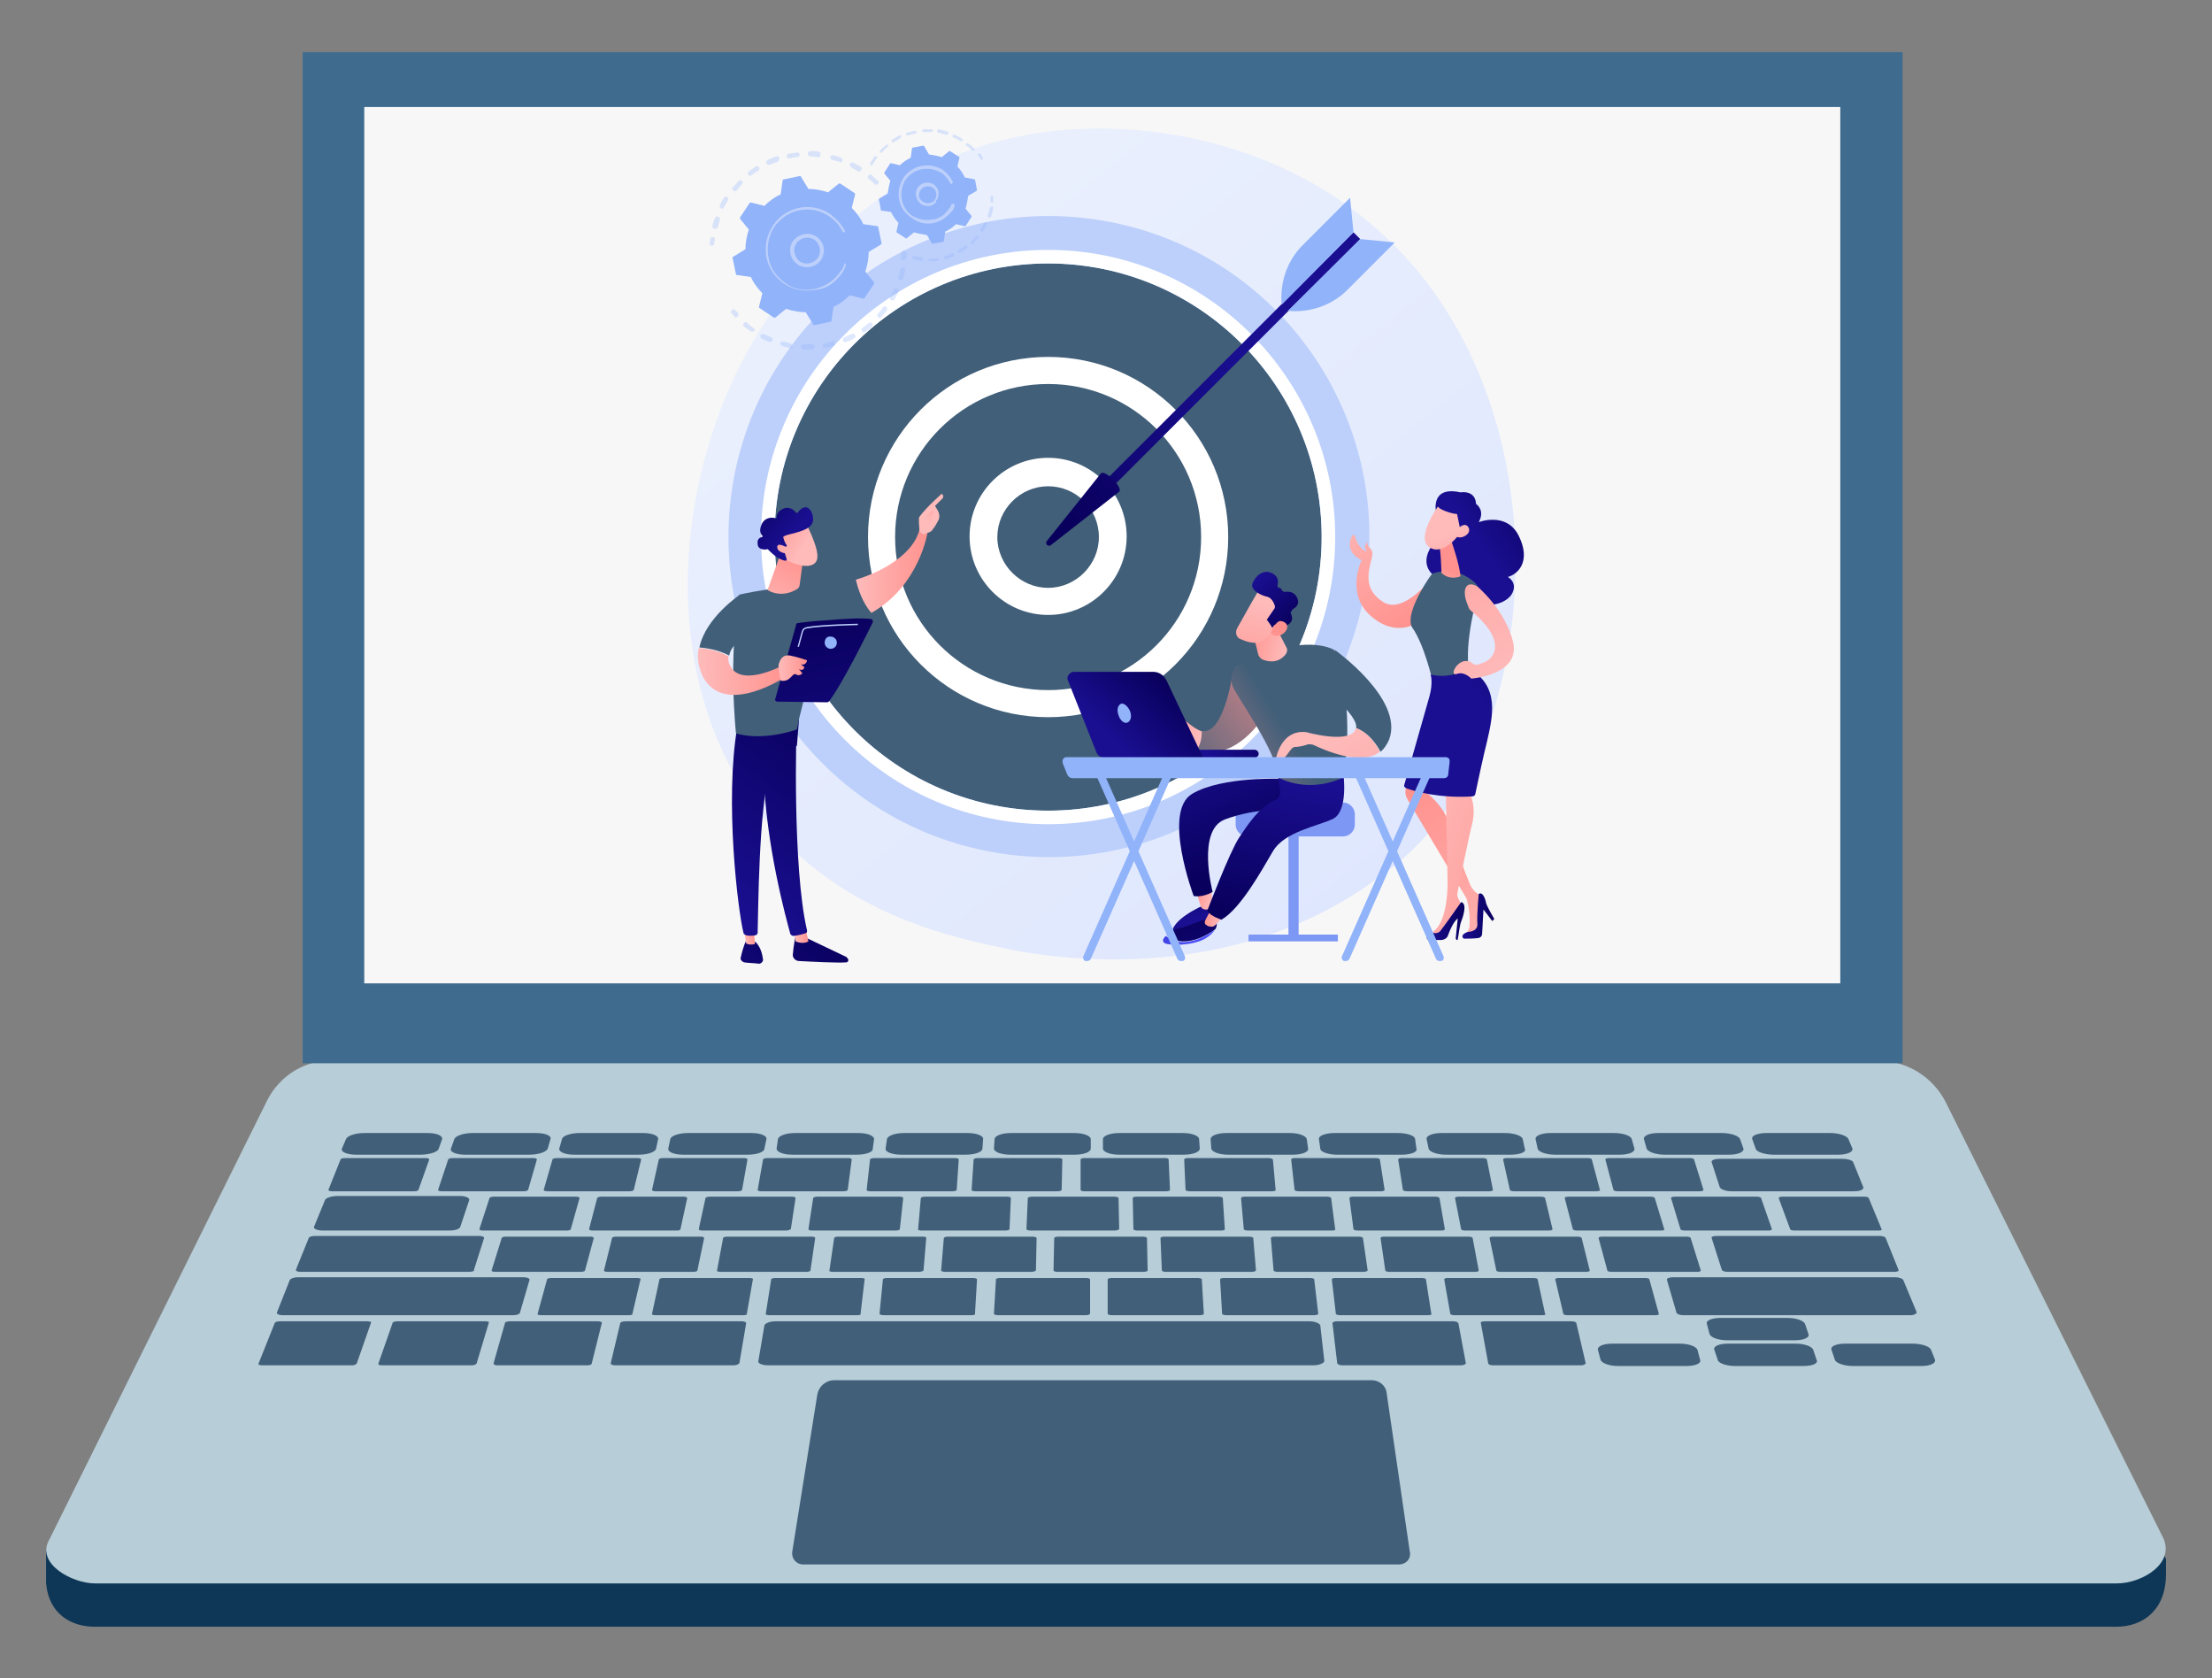 <?xml version="1.0" encoding="utf-8"?>
<!-- Generator: Adobe Illustrator 22.0.0, SVG Export Plug-In . SVG Version: 6.00 Build 0)  -->
<svg version="1.1" id="Layer_1" xmlns="http://www.w3.org/2000/svg" xmlns:xlink="http://www.w3.org/1999/xlink" x="0px" y="0px"
	 viewBox="0 0 326.7 247.8" style="enable-background:new 0 0 326.7 247.8;" xml:space="preserve">
<rect x="0" y="0" width="326.7" height="247.8" fill="#808080" stroke="none"/>
<style type="text/css">
	.st0{fill:#0E3757;}
	.st1{fill:#B7CDD8;}
	.st2{fill:#3F6C8E;}
	.st3{fill:#F7F7F7;}
	.st4{fill:#415F79;}
	.st5{fill:url(#SVGID_1_);}
	.st6{fill:#BDD0FB;}
	.st7{fill:#FFFFFF;}
	.st8{fill:url(#SVGID_2_);}
	.st9{fill:url(#SVGID_3_);}
	.st10{fill:url(#SVGID_4_);}
	.st11{fill:#91B3FA;}
	.st12{opacity:0.3;}
	.st13{fill:url(#SVGID_5_);}
	.st14{fill:url(#SVGID_6_);}
	.st15{fill:url(#SVGID_7_);}
	.st16{fill:url(#SVGID_8_);}
	.st17{fill:url(#SVGID_9_);}
	.st18{fill:url(#SVGID_10_);}
	.st19{fill:url(#SVGID_11_);}
	.st20{fill:url(#SVGID_12_);}
	.st21{fill:url(#SVGID_13_);}
	.st22{fill:url(#SVGID_14_);}
	.st23{fill:url(#SVGID_15_);}
	.st24{fill:url(#SVGID_16_);}
	.st25{fill:url(#SVGID_17_);}
	.st26{fill:url(#SVGID_18_);}
	.st27{fill:url(#SVGID_19_);}
	.st28{fill:url(#SVGID_20_);}
	.st29{fill:url(#SVGID_21_);}
	.st30{fill:url(#SVGID_22_);}
	.st31{fill:url(#SVGID_23_);}
	.st32{fill:url(#SVGID_24_);}
	.st33{fill:url(#SVGID_25_);}
	.st34{fill:url(#SVGID_26_);}
	.st35{fill:url(#SVGID_27_);}
	.st36{fill:url(#SVGID_28_);}
	.st37{fill:url(#SVGID_29_);}
	.st38{fill:url(#SVGID_30_);}
	.st39{fill:url(#SVGID_31_);}
	.st40{fill:url(#SVGID_32_);}
	.st41{fill:url(#SVGID_33_);}
	.st42{fill:url(#SVGID_34_);}
	.st43{fill:url(#SVGID_35_);}
	.st44{fill:#7D97F4;}
	.st45{fill:url(#SVGID_36_);}
	.st46{fill:url(#SVGID_37_);}
	.st47{fill:url(#SVGID_38_);}
	.st48{fill:url(#SVGID_39_);}
	.st49{fill:url(#SVGID_40_);}
	.st50{fill:url(#SVGID_41_);}
	.st51{fill:url(#SVGID_42_);}
	.st52{fill:url(#SVGID_43_);}
	.st53{fill:url(#SVGID_44_);}
	.st54{fill:url(#SVGID_45_);}
	.st55{fill:url(#SVGID_46_);}
	.st56{fill:url(#SVGID_47_);}
	.st57{fill:url(#SVGID_48_);}
	.st58{fill:url(#SVGID_49_);}
	.st59{fill:url(#SVGID_50_);}
	.st60{fill:url(#SVGID_51_);}
	.st61{fill:url(#SVGID_52_);}
	.st62{fill:url(#SVGID_53_);}
</style>
<title>Artboard 9 copy 32</title>
<g>
	<path class="st0" d="M312.6,240.2H14c-3.3,0-6.8-1.7-7.2-6.5v-4.5l32.7-60.4c1.8-3.5,5.4-5.8,9.3-5.8h228.5
		c4.3,0,13.7,8.4,15.6,12.2l27,55v2C320,237.9,316.3,240.2,312.6,240.2z"/>
	<path class="st1" d="M312.7,233.8H14c-3.3,0-8.8-2.9-6.7-6.5l32.2-64.9c1.8-3.5,5.4-5.8,9.3-5.8h228.5c4.3,0,8.2,2.4,10.1,6.2
		l31.9,63.9C321.6,230.8,316.3,233.8,312.7,233.8z"/>
	<rect x="44.7" y="7.7" class="st2" width="236.3" height="149.3"/>
	<rect x="53.8" y="15.8" class="st3" width="218" height="129.4"/>
	<path class="st4" d="M206.6,231h-88c-1,0-1.7-0.9-1.6-1.8l3.7-23.2c0.2-1.3,1.3-2.2,2.5-2.2h79.4c1.1,0,2.1,0.8,2.2,1.9l3.4,23.3
		C208.5,230.1,207.7,231,206.6,231z"/>
	<path class="st4" d="M62.1,170.5h-9.5c-1.3,0-2.3-0.4-2.1-0.9l0.6-1.4c0.2-0.5,1.4-0.9,2.7-0.9h9.4c1.3,0,2.2,0.4,2.1,0.9l-0.5,1.4
		C64.7,170.1,63.4,170.5,62.1,170.5z"/>
	<path class="st4" d="M78.2,170.5h-9.5c-1.3,0-2.3-0.4-2.1-0.9l0.5-1.4c0.2-0.5,1.4-0.9,2.7-0.9h9.4c1.3,0,2.3,0.4,2.1,0.9l-0.4,1.4
		C80.7,170.1,79.5,170.5,78.2,170.5z"/>
	<path class="st4" d="M94.3,170.5h-9.5c-1.3,0-2.3-0.4-2.2-0.9l0.4-1.4c0.1-0.5,1.3-0.9,2.6-0.9H95c1.3,0,2.3,0.4,2.2,0.9l-0.3,1.4
		C96.8,170.1,95.7,170.5,94.3,170.5z"/>
	<path class="st4" d="M110.4,170.5h-9.5c-1.3,0-2.3-0.4-2.2-0.9l0.3-1.4c0.1-0.5,1.3-0.9,2.6-0.9h9.4c1.3,0,2.3,0.4,2.2,0.9
		l-0.3,1.4C112.9,170.1,111.8,170.5,110.4,170.5z"/>
	<path class="st4" d="M126.5,170.5H117c-1.3,0-2.3-0.4-2.3-0.9l0.2-1.4c0.1-0.5,1.2-0.9,2.5-0.9h9.4c1.3,0,2.3,0.4,2.3,0.9l-0.2,1.4
		C129,170.1,127.9,170.5,126.5,170.5z"/>
	<path class="st4" d="M142.6,170.5h-9.5c-1.3,0-2.4-0.4-2.3-0.9l0.2-1.4c0.1-0.5,1.2-0.9,2.5-0.9h9.4c1.3,0,2.4,0.4,2.3,0.9
		l-0.1,1.4C145.1,170.1,144,170.5,142.6,170.5z"/>
	<path class="st4" d="M158.7,170.5h-9.5c-1.3,0-2.4-0.4-2.4-0.9l0.1-1.4c0-0.5,1.1-0.9,2.4-0.9h9.4c1.3,0,2.4,0.4,2.4,0.9v1.4
		C161.1,170.1,160.1,170.5,158.7,170.5z"/>
	<path class="st4" d="M174.8,170.5h-9.5c-1.3,0-2.4-0.4-2.4-0.9v-1.4c0-0.5,1.1-0.9,2.4-0.9h9.4c1.3,0,2.4,0.4,2.4,0.9l0.1,1.4
		C177.2,170.1,176.2,170.5,174.8,170.5z"/>
	<path class="st4" d="M190.9,170.5h-9.5c-1.3,0-2.4-0.4-2.5-0.9l-0.1-1.4c0-0.5,1-0.9,2.3-0.9h9.4c1.3,0,2.4,0.4,2.5,0.9l0.2,1.4
		C193.3,170.1,192.3,170.5,190.9,170.5z"/>
	<path class="st4" d="M207,170.5h-9.5c-1.3,0-2.5-0.4-2.5-0.9l-0.2-1.4c-0.1-0.5,1-0.9,2.3-0.9h9.4c1.3,0,2.5,0.4,2.5,0.9l0.2,1.4
		C209.4,170.1,208.4,170.5,207,170.5z"/>
	<path class="st4" d="M223.1,170.5h-9.5c-1.3,0-2.5-0.4-2.6-0.9l-0.3-1.4c-0.1-0.5,0.9-0.9,2.2-0.9h9.4c1.3,0,2.5,0.4,2.6,0.9
		l0.3,1.4C225.5,170.1,224.5,170.5,223.1,170.5z"/>
	<path class="st4" d="M239.2,170.5h-9.5c-1.3,0-2.5-0.4-2.6-0.9l-0.3-1.4c-0.1-0.5,0.9-0.9,2.2-0.9h9.4c1.3,0,2.5,0.4,2.6,0.9
		l0.4,1.4C241.5,170.1,240.6,170.5,239.2,170.5z"/>
	<path class="st4" d="M255.4,170.5h-9.5c-1.3,0-2.5-0.4-2.7-0.9l-0.4-1.4c-0.1-0.5,0.8-0.9,2.1-0.9h9.4c1.3,0,2.5,0.4,2.7,0.9
		l0.5,1.4C257.6,170.1,256.7,170.5,255.4,170.5z"/>
	<path class="st4" d="M271.5,170.5H262c-1.3,0-2.6-0.4-2.7-0.9l-0.5-1.4c-0.2-0.5,0.8-0.9,2.1-0.9h9.4c1.3,0,2.5,0.4,2.7,0.9
		l0.6,1.4C273.7,170.1,272.8,170.5,271.5,170.5z"/>
	<path class="st4" d="M61.2,175.9H49c-0.3,0-0.5-0.1-0.5-0.2l1.8-4.5c0-0.1,0.3-0.2,0.6-0.2h12c0.3,0,0.5,0.1,0.5,0.2l-1.6,4.5
		C61.8,175.8,61.5,175.9,61.2,175.9z"/>
	<path class="st4" d="M83.7,181.7H71.3c-0.3,0-0.5-0.1-0.5-0.2l1.5-4.6c0-0.1,0.3-0.2,0.6-0.2h12.2c0.3,0,0.5,0.1,0.5,0.2l-1.3,4.6
		C84.3,181.6,84,181.7,83.7,181.7z"/>
	<path class="st4" d="M85.8,187.8H73.1c-0.3,0-0.5-0.1-0.5-0.2l1.5-4.8c0-0.1,0.3-0.2,0.6-0.2h12.5c0.3,0,0.5,0.1,0.5,0.2l-1.3,4.8
		C86.4,187.7,86.1,187.8,85.8,187.8z"/>
	<path class="st4" d="M92.9,194.2h-13c-0.3,0-0.6-0.1-0.5-0.2l1.4-5.1c0-0.1,0.3-0.2,0.6-0.2h12.7c0.3,0,0.6,0.1,0.5,0.2l-1.2,5.1
		C93.5,194.1,93.2,194.2,92.9,194.2z"/>
	<path class="st4" d="M52,201.6H38.7c-0.4,0-0.6-0.1-0.5-0.3l2.4-6c0.1-0.1,0.4-0.2,0.7-0.2h13c0.3,0,0.6,0.1,0.5,0.2l-2.1,6
		C52.6,201.5,52.3,201.6,52,201.6z"/>
	<path class="st4" d="M69.6,201.6H56.4c-0.4,0-0.6-0.1-0.5-0.3l2.1-6c0-0.1,0.4-0.2,0.7-0.2h13c0.3,0,0.6,0.1,0.5,0.2l-1.8,6
		C70.3,201.5,70,201.6,69.6,201.6z"/>
	<path class="st4" d="M86.8,201.6H73.5c-0.4,0-0.6-0.1-0.6-0.3l1.7-6c0-0.1,0.4-0.2,0.7-0.2h13c0.3,0,0.6,0.1,0.6,0.2l-1.5,6
		C87.4,201.5,87.1,201.6,86.8,201.6z"/>
	<path class="st4" d="M108.4,201.6H90.9c-0.4,0-0.7-0.1-0.7-0.3l1.4-5.9c0-0.2,0.4-0.3,0.8-0.3h17.1c0.4,0,0.7,0.1,0.7,0.3l-1,5.9
		C109.1,201.4,108.8,201.6,108.4,201.6z"/>
	<path class="st4" d="M215.8,201.6h-17.5c-0.4,0-0.7-0.1-0.8-0.3l-0.7-5.9c0-0.2,0.3-0.3,0.7-0.3h17.1c0.4,0,0.7,0.1,0.8,0.3
		l1.1,5.9C216.5,201.4,216.2,201.6,215.8,201.6z"/>
	<path class="st4" d="M233.5,201.6h-13c-0.3,0-0.7-0.1-0.7-0.3l-1.1-6c0-0.1,0.2-0.2,0.6-0.2h12.8c0.3,0,0.6,0.1,0.7,0.2l1.4,6
		C234.1,201.5,233.8,201.6,233.5,201.6z"/>
	<path class="st4" d="M194,201.6h-80.6c-0.8,0-1.5-0.3-1.4-0.6l0.9-5.3c0.1-0.3,0.8-0.6,1.6-0.6h78.9c0.8,0,1.5,0.3,1.6,0.6l0.6,5.3
		C195.5,201.3,194.8,201.6,194,201.6z"/>
	<path class="st4" d="M109.8,194.2h-13c-0.3,0-0.6-0.1-0.5-0.2l1.1-5.1c0-0.1,0.3-0.2,0.6-0.2h12.7c0.3,0,0.6,0.1,0.5,0.2l-0.9,5.1
		C110.4,194.1,110.1,194.2,109.8,194.2z"/>
	<path class="st4" d="M126.6,194.2h-13c-0.3,0-0.6-0.1-0.5-0.2l0.8-5.1c0-0.1,0.3-0.2,0.6-0.2h12.7c0.3,0,0.6,0.1,0.5,0.2l-0.6,5.1
		C127.2,194.1,127,194.2,126.6,194.2z"/>
	<path class="st4" d="M143.5,194.2h-13c-0.3,0-0.6-0.1-0.6-0.2l0.5-5.1c0-0.1,0.3-0.2,0.6-0.2h12.7c0.3,0,0.6,0.1,0.6,0.2L144,194
		C144.1,194.1,143.8,194.2,143.5,194.2z"/>
	<path class="st4" d="M160.4,194.2h-13c-0.3,0-0.6-0.1-0.6-0.2l0.3-5.1c0-0.1,0.3-0.2,0.6-0.2h12.7c0.3,0,0.6,0.1,0.6,0.2v5.1
		C160.9,194.1,160.7,194.2,160.4,194.2z"/>
	<path class="st4" d="M177.2,194.2h-13c-0.3,0-0.6-0.1-0.6-0.2v-5.1c0-0.1,0.3-0.2,0.6-0.2h12.7c0.3,0,0.6,0.1,0.6,0.2l0.3,5.1
		C177.8,194.1,177.5,194.2,177.2,194.2z"/>
	<path class="st4" d="M194.1,194.2h-13c-0.3,0-0.6-0.1-0.6-0.2l-0.3-5.1c0-0.1,0.2-0.2,0.6-0.2h12.7c0.3,0,0.6,0.1,0.6,0.2l0.6,5.1
		C194.7,194.1,194.4,194.2,194.1,194.2z"/>
	<path class="st4" d="M210.9,194.2h-13c-0.3,0-0.6-0.1-0.6-0.2l-0.6-5.1c0-0.1,0.2-0.2,0.5-0.2H210c0.3,0,0.6,0.1,0.6,0.2l0.8,5.1
		C211.5,194.1,211.3,194.2,210.9,194.2z"/>
	<path class="st4" d="M227.8,194.2h-13c-0.3,0-0.6-0.1-0.6-0.2l-0.9-5.1c0-0.1,0.2-0.2,0.5-0.2h12.7c0.3,0,0.6,0.1,0.6,0.2l1.1,5.1
		C228.4,194.1,228.1,194.2,227.8,194.2z"/>
	<path class="st4" d="M249.1,201.7H239c-1.3,0-2.4-0.4-2.6-0.9l-0.4-1.5c-0.1-0.5,0.8-0.9,2.1-0.9h10c1.3,0,2.4,0.4,2.6,0.9l0.4,1.5
		C251.3,201.3,250.4,201.7,249.1,201.7z"/>
	<path class="st4" d="M266.4,201.7h-10.1c-1.3,0-2.5-0.4-2.6-0.9l-0.5-1.5c-0.2-0.5,0.7-0.9,2-0.9h10c1.3,0,2.4,0.4,2.6,0.9l0.5,1.5
		C268.6,201.3,267.7,201.7,266.4,201.7z"/>
	<path class="st4" d="M265.1,197.9h-10c-1.3,0-2.4-0.4-2.6-0.9l-0.4-1.5c-0.2-0.5,0.7-0.9,2-0.9h9.9c1.3,0,2.4,0.4,2.6,0.9l0.5,1.5
		C267.3,197.5,266.4,197.9,265.1,197.9z"/>
	<path class="st4" d="M283.8,201.7h-10.1c-1.3,0-2.5-0.4-2.7-0.9l-0.5-1.5c-0.2-0.5,0.7-0.9,2-0.9h10c1.3,0,2.5,0.4,2.7,0.9l0.6,1.5
		C285.9,201.3,285.1,201.7,283.8,201.7z"/>
	<path class="st4" d="M102.4,187.8H89.7c-0.3,0-0.5-0.1-0.5-0.2l1.2-4.8c0-0.1,0.3-0.2,0.6-0.2h12.5c0.3,0,0.5,0.1,0.5,0.2l-1,4.8
		C103,187.7,102.7,187.8,102.4,187.8z"/>
	<path class="st4" d="M119.1,187.8h-12.7c-0.3,0-0.6-0.1-0.5-0.2l0.9-4.8c0-0.1,0.3-0.2,0.6-0.2h12.5c0.3,0,0.5,0.1,0.5,0.2
		l-0.7,4.8C119.7,187.7,119.4,187.8,119.1,187.8z"/>
	<path class="st4" d="M135.7,187.8H123c-0.3,0-0.6-0.1-0.5-0.2l0.7-4.8c0-0.1,0.3-0.2,0.6-0.2h12.5c0.3,0,0.6,0.1,0.5,0.2l-0.4,4.8
		C136.3,187.7,136,187.8,135.7,187.8z"/>
	<path class="st4" d="M152.3,187.8h-12.7c-0.3,0-0.6-0.1-0.6-0.2l0.4-4.8c0-0.1,0.3-0.2,0.6-0.2h12.5c0.3,0,0.6,0.1,0.6,0.2
		l-0.1,4.8C152.9,187.7,152.6,187.8,152.3,187.8z"/>
	<path class="st4" d="M168.9,187.8h-12.7c-0.3,0-0.6-0.1-0.6-0.2l0.1-4.8c0-0.1,0.3-0.2,0.6-0.2h12.5c0.3,0,0.6,0.1,0.6,0.2l0.1,4.8
		C169.5,187.7,169.2,187.8,168.9,187.8z"/>
	<path class="st4" d="M184.9,187.8h-12.7c-0.3,0-0.6-0.1-0.6-0.2l-0.2-4.8c0-0.1,0.2-0.2,0.6-0.2h12.5c0.3,0,0.6,0.1,0.6,0.2
		l0.4,4.8C185.4,187.7,185.2,187.8,184.9,187.8z"/>
	<path class="st4" d="M201.4,187.8h-12.7c-0.3,0-0.6-0.1-0.6-0.2l-0.4-4.8c0-0.1,0.2-0.2,0.5-0.2h12.5c0.3,0,0.6,0.1,0.6,0.2
		l0.7,4.8C201.9,187.7,201.7,187.8,201.4,187.8z"/>
	<path class="st4" d="M217.9,187.8h-12.7c-0.3,0-0.6-0.1-0.6-0.2l-0.7-4.8c0-0.1,0.2-0.2,0.5-0.2h12.5c0.3,0,0.6,0.1,0.6,0.2
		l0.9,4.8C218.4,187.7,218.2,187.8,217.9,187.8z"/>
	<path class="st4" d="M234.3,187.8h-12.7c-0.3,0-0.6-0.1-0.6-0.2l-1-4.8c0-0.1,0.2-0.2,0.5-0.2H233c0.3,0,0.6,0.1,0.6,0.2l1.2,4.8
		C234.8,187.7,234.6,187.8,234.3,187.8z"/>
	<path class="st4" d="M250.7,187.8H238c-0.3,0-0.6-0.1-0.6-0.2l-1.3-4.8c0-0.1,0.2-0.2,0.5-0.2h12.5c0.3,0,0.6,0.1,0.6,0.2l1.5,4.8
		C251.2,187.7,251,187.8,250.7,187.8z"/>
	<path class="st4" d="M244.5,194.2h-13c-0.3,0-0.6-0.1-0.6-0.2l-1.2-5.1c0-0.1,0.2-0.2,0.5-0.2H243c0.3,0,0.6,0.1,0.6,0.2l1.4,5.1
		C245.1,194.1,244.8,194.2,244.5,194.2z"/>
	<path class="st4" d="M279.7,187.8h-24.5c-0.4,0-0.8-0.1-0.9-0.3l-1.5-4.7c-0.1-0.2,0.3-0.3,0.7-0.3h24.1c0.4,0,0.8,0.1,0.9,0.3
		l1.9,4.7C280.5,187.7,280.2,187.8,279.7,187.8z"/>
	<path class="st4" d="M282.2,194.2h-33.6c-0.5,0-1-0.2-1-0.4l-1.4-4.8c-0.1-0.2,0.3-0.4,0.8-0.4h33c0.5,0,1,0.2,1.1,0.4l2,4.8
		C283,194,282.7,194.2,282.2,194.2z"/>
	<path class="st4" d="M69.2,187.8H44.4c-0.4,0-0.7-0.1-0.7-0.3l1.9-4.7c0.1-0.2,0.5-0.3,0.9-0.3h24.3c0.4,0,0.7,0.1,0.7,0.3
		l-1.5,4.7C70.1,187.7,69.7,187.8,69.2,187.8z"/>
	<path class="st4" d="M75.8,194.2H41.7c-0.5,0-0.9-0.2-0.8-0.4l1.9-4.8c0.1-0.2,0.6-0.4,1.1-0.4h33.5c0.5,0,0.9,0.2,0.8,0.4
		l-1.4,4.8C76.8,194,76.4,194.2,75.8,194.2z"/>
	<path class="st4" d="M100,181.7H87.5c-0.3,0-0.5-0.1-0.5-0.2l1.2-4.6c0-0.1,0.3-0.2,0.6-0.2H101c0.3,0,0.5,0.1,0.5,0.2l-1,4.6
		C100.5,181.6,100.3,181.7,100,181.7z"/>
	<path class="st4" d="M116.1,181.7h-12.4c-0.3,0-0.5-0.1-0.5-0.2l1-4.6c0-0.1,0.3-0.2,0.6-0.2H117c0.3,0,0.5,0.1,0.5,0.2l-0.7,4.6
		C116.6,181.6,116.4,181.7,116.1,181.7z"/>
	<path class="st4" d="M132.3,181.7h-12.4c-0.3,0-0.5-0.1-0.5-0.2l0.7-4.6c0-0.1,0.3-0.2,0.6-0.2h12.2c0.3,0,0.5,0.1,0.5,0.2
		l-0.5,4.6C132.9,181.6,132.6,181.7,132.3,181.7z"/>
	<path class="st4" d="M148.5,181.7h-12.4c-0.3,0-0.6-0.1-0.5-0.2l0.4-4.6c0-0.1,0.3-0.2,0.6-0.2h12.2c0.3,0,0.5,0.1,0.5,0.2
		l-0.2,4.6C149.1,181.6,148.8,181.7,148.5,181.7z"/>
	<path class="st4" d="M164.6,181.7h-12.4c-0.3,0-0.6-0.1-0.6-0.2l0.2-4.6c0-0.1,0.3-0.2,0.6-0.2h12.2c0.3,0,0.6,0.1,0.6,0.2l0.1,4.6
		C165.2,181.6,164.9,181.7,164.6,181.7z"/>
	<path class="st4" d="M180.4,181.7H168c-0.3,0-0.6-0.1-0.6-0.2l-0.1-4.6c0-0.1,0.2-0.2,0.5-0.2H180c0.3,0,0.6,0.1,0.6,0.2l0.3,4.6
		C180.9,181.6,180.7,181.7,180.4,181.7z"/>
	<path class="st4" d="M196.7,181.7h-12.4c-0.3,0-0.6-0.1-0.6-0.2l-0.4-4.6c0-0.1,0.2-0.2,0.5-0.2H196c0.3,0,0.6,0.1,0.6,0.2l0.6,4.6
		C197.3,181.6,197.1,181.7,196.7,181.7z"/>
	<path class="st4" d="M212.9,181.7h-12.4c-0.3,0-0.6-0.1-0.6-0.2l-0.6-4.6c0-0.1,0.2-0.2,0.5-0.2H212c0.3,0,0.6,0.1,0.6,0.2l0.8,4.6
		C213.4,181.6,213.2,181.7,212.9,181.7z"/>
	<path class="st4" d="M228.8,181.7h-12.4c-0.3,0-0.6-0.1-0.6-0.2l-0.9-4.6c0-0.1,0.2-0.2,0.5-0.2h12.2c0.3,0,0.6,0.1,0.6,0.2
		l1.1,4.6C229.3,181.6,229.1,181.7,228.8,181.7z"/>
	<path class="st4" d="M245.3,181.7h-12.4c-0.3,0-0.6-0.1-0.6-0.2l-1.2-4.6c0-0.1,0.2-0.2,0.5-0.2h12.2c0.3,0,0.6,0.1,0.6,0.2
		l1.4,4.6C245.9,181.6,245.7,181.7,245.3,181.7z"/>
	<path class="st4" d="M261.2,181.7h-12.4c-0.3,0-0.6-0.1-0.6-0.2l-1.4-4.6c0-0.1,0.2-0.2,0.5-0.2h12.2c0.3,0,0.6,0.1,0.6,0.2
		l1.6,4.6C261.7,181.6,261.5,181.7,261.2,181.7z"/>
	<path class="st4" d="M277.5,181.7H265c-0.3,0-0.6-0.1-0.6-0.2l-1.7-4.6c0-0.1,0.2-0.2,0.5-0.2h12.2c0.3,0,0.6,0.1,0.6,0.2l1.9,4.6
		C278,181.6,277.8,181.7,277.5,181.7z"/>
	<path class="st4" d="M77.4,175.9H65.2c-0.3,0-0.5-0.1-0.5-0.2l1.5-4.5c0-0.1,0.3-0.2,0.6-0.2h12c0.3,0,0.5,0.1,0.5,0.2l-1.3,4.5
		C77.9,175.8,77.7,175.9,77.4,175.9z"/>
	<path class="st4" d="M93,175.9H80.8c-0.3,0-0.5-0.1-0.5-0.2l1.3-4.5c0-0.1,0.3-0.2,0.6-0.2h12c0.3,0,0.5,0.1,0.5,0.2l-1.1,4.5
		C93.6,175.8,93.3,175.9,93,175.9z"/>
	<path class="st4" d="M109,175.9H96.8c-0.3,0-0.5-0.1-0.5-0.2l1-4.5c0-0.1,0.3-0.2,0.6-0.2h12c0.3,0,0.5,0.1,0.5,0.2l-0.8,4.5
		C109.6,175.8,109.3,175.9,109,175.9z"/>
	<path class="st4" d="M124.6,175.9h-12.2c-0.3,0-0.5-0.1-0.5-0.2l0.8-4.5c0-0.1,0.3-0.2,0.6-0.2h12c0.3,0,0.5,0.1,0.5,0.2l-0.6,4.5
		C125.2,175.8,124.9,175.9,124.6,175.9z"/>
	<path class="st4" d="M140.7,175.9h-12.2c-0.3,0-0.5-0.1-0.5-0.2l0.5-4.5c0-0.1,0.3-0.2,0.6-0.2h12c0.3,0,0.5,0.1,0.5,0.2l-0.3,4.5
		C141.3,175.8,141,175.9,140.7,175.9z"/>
	<path class="st4" d="M156.2,175.9H144c-0.3,0-0.5-0.1-0.5-0.2l0.3-4.5c0-0.1,0.3-0.2,0.6-0.2h12c0.3,0,0.5,0.1,0.5,0.2l-0.1,4.5
		C156.8,175.8,156.5,175.9,156.2,175.9z"/>
	<path class="st4" d="M172.3,175.9h-12.2c-0.3,0-0.5-0.1-0.5-0.2v-4.5c0-0.1,0.2-0.2,0.5-0.2h12c0.3,0,0.5,0.1,0.5,0.2l0.2,4.5
		C172.8,175.8,172.6,175.9,172.3,175.9z"/>
	<path class="st4" d="M187.9,175.9h-12.2c-0.3,0-0.6-0.1-0.6-0.2l-0.2-4.5c0-0.1,0.2-0.2,0.5-0.2h12c0.3,0,0.5,0.1,0.6,0.2l0.4,4.5
		C188.5,175.8,188.2,175.9,187.9,175.9z"/>
	<path class="st4" d="M204,175.9h-12.2c-0.3,0-0.6-0.1-0.6-0.2l-0.5-4.5c0-0.1,0.2-0.2,0.5-0.2h12c0.3,0,0.6,0.1,0.6,0.2l0.7,4.5
		C204.5,175.8,204.3,175.9,204,175.9z"/>
	<path class="st4" d="M220,175.9h-12.2c-0.3,0-0.6-0.1-0.6-0.2l-0.7-4.5c0-0.1,0.2-0.2,0.5-0.2h12c0.3,0,0.6,0.1,0.6,0.2l0.9,4.5
		C220.5,175.8,220.3,175.9,220,175.9z"/>
	<path class="st4" d="M235.8,175.9h-12.2c-0.3,0-0.6-0.1-0.6-0.2l-1-4.5c0-0.1,0.2-0.2,0.5-0.2h12c0.3,0,0.6,0.1,0.6,0.2l1.2,4.5
		C236.4,175.8,236.1,175.9,235.8,175.9z"/>
	<path class="st4" d="M251.1,175.9h-12.2c-0.3,0-0.6-0.1-0.6-0.2l-1.2-4.5c0-0.1,0.2-0.2,0.5-0.2h12c0.3,0,0.6,0.1,0.6,0.2l1.4,4.5
		C251.6,175.8,251.4,175.9,251.1,175.9z"/>
	<path class="st4" d="M273.9,175.9h-18.2c-0.8,0-1.6-0.3-1.7-0.6l-1.2-3.7c-0.1-0.3,0.5-0.5,1.3-0.5H272c0.8,0,1.6,0.2,1.7,0.5
		l1.5,3.7C275.3,175.6,274.8,175.9,273.9,175.9z"/>
	<path class="st4" d="M66.3,181.7H47.7c-0.9,0-1.5-0.3-1.3-0.6l1.6-3.9c0.1-0.3,0.9-0.6,1.8-0.6H68c0.8,0,1.4,0.3,1.3,0.6l-1.3,3.9
		C67.9,181.5,67.2,181.7,66.3,181.7z"/>
	<g>
		<linearGradient id="SVGID_1_" gradientUnits="userSpaceOnUse" x1="239.698" y1="177.921" x2="130.484" y2="42.285">
			<stop  offset="0" style="stop-color:#DAE3FE"/>
			<stop  offset="1" style="stop-color:#E9EFFD"/>
		</linearGradient>
		<path class="st5" d="M209.7,124.4c-2.5,2.6-4.9,4.3-6.8,5.7c-22,15.8-48.1,11.2-53.7,10.1c-8.2-1.7-24-4.9-35.5-18.3
			c-17.3-20.4-14.6-52.4-1.2-73.6c2.5-3.9,15.4-25.4,41.8-28.8c16-2.1,34.6,2.1,48,13.4C230.7,56.6,228.7,104.4,209.7,124.4z"/>
		<g>
			<g>
				
					<ellipse transform="matrix(0.17 -0.986 0.986 0.17 50.415 218.381)" class="st6" cx="154.8" cy="79.3" rx="47.3" ry="47.3"/>
				<g>
					<circle class="st4" cx="154.8" cy="79.3" r="40.4"/>
					<path class="st7" d="M154.8,121.7c-23.4,0-42.4-19-42.4-42.4s19-42.4,42.4-42.4s42.4,19,42.4,42.4S178.2,121.7,154.8,121.7z
						 M154.8,38.9c-22.3,0-40.4,18.1-40.4,40.4c0,22.3,18.1,40.4,40.4,40.4c22.3,0,40.4-18.1,40.4-40.4
						C195.2,57,177.1,38.9,154.8,38.9z"/>
				</g>
				<g>
					
						<ellipse transform="matrix(0.23 -0.973 0.973 0.23 42.076 211.714)" class="st4" cx="154.8" cy="79.3" rx="24.6" ry="24.6"/>
					<path class="st7" d="M154.8,105.9c-14.7,0-26.6-11.9-26.6-26.6s11.9-26.6,26.6-26.6c14.7,0,26.6,11.9,26.6,26.6
						S169.5,105.9,154.8,105.9z M154.8,56.7c-12.5,0-22.6,10.1-22.6,22.6s10.1,22.6,22.6,22.6c12.5,0,22.6-10.1,22.6-22.6
						S167.3,56.7,154.8,56.7z"/>
				</g>
				<g>
					<linearGradient id="SVGID_2_" gradientUnits="userSpaceOnUse" x1="163.037" y1="14.302" x2="157.977" y2="54.185">
						<stop  offset="0" style="stop-color:#FF928E"/>
						<stop  offset="1" style="stop-color:#415F79"/>
					</linearGradient>
					<circle class="st8" cx="154.8" cy="79.3" r="9.5"/>
					<path class="st7" d="M154.8,90.8c-6.4,0-11.6-5.2-11.6-11.6c0-6.4,5.2-11.6,11.6-11.6c6.4,0,11.6,5.2,11.6,11.6
						C166.4,85.6,161.2,90.8,154.8,90.8z M154.8,71.8c-4.1,0-7.5,3.4-7.5,7.5c0,4.1,3.4,7.5,7.5,7.5c4.1,0,7.5-3.4,7.5-7.5
						C162.3,75.1,158.9,71.8,154.8,71.8z"/>
				</g>
			</g>
			<g>
				
					<linearGradient id="SVGID_3_" gradientUnits="userSpaceOnUse" x1="-1835.204" y1="2408.515" x2="-1846.567" y2="2454.676" gradientTransform="matrix(-0.707 -0.707 0.707 -0.707 -2856.681 481.77)">
					<stop  offset="0" style="stop-color:#09005D"/>
					<stop  offset="1" style="stop-color:#1A0F91"/>
				</linearGradient>
				<polygon class="st9" points="199.9,34.3 200.9,35.3 162.9,73.3 161.9,72.3 				"/>
				
					<linearGradient id="SVGID_4_" gradientUnits="userSpaceOnUse" x1="-1844.893" y1="2418.218" x2="-1848.365" y2="2455.464" gradientTransform="matrix(-0.707 -0.707 0.707 -0.707 -2856.681 481.77)">
					<stop  offset="0" style="stop-color:#09005D"/>
					<stop  offset="1" style="stop-color:#1A0F91"/>
				</linearGradient>
				<path class="st10" d="M162.6,69.9c0.6-0.6,3.3,2.1,2.7,2.7l-10.1,7.9c-0.4,0.3-0.9-0.2-0.6-0.6L162.6,69.9z"/>
				<path class="st11" d="M200.9,35.3l5.1,0.5l-7,7c-2.3,2.3-5.5,3.4-8.8,3.1l0,0L200.9,35.3z"/>
				<path class="st11" d="M199.9,34.3l-0.5-5.1l-7,7c-2.3,2.3-3.4,5.5-3.1,8.8l0,0L199.9,34.3z"/>
			</g>
		</g>
		<g>
			<g>
				<g class="st12">
					<path class="st11" d="M129.7,27.2c-0.1,0.1-0.4,0.1-0.5,0c-0.3-0.3-0.6-0.5-0.9-0.8c-0.2-0.1-0.2-0.4,0-0.5c0,0,0,0,0,0
						c0.1-0.2,0.4-0.2,0.5,0c0.3,0.3,0.6,0.6,0.9,0.8C129.8,26.8,129.8,27,129.7,27.2C129.7,27.2,129.7,27.2,129.7,27.2z
						 M126.7,25.3c-0.3-0.2-0.7-0.4-1-0.6c-0.2-0.1-0.2-0.3-0.2-0.5c0.1-0.2,0.3-0.2,0.5-0.2c0.4,0.2,0.7,0.4,1.1,0.6
						c0.2,0.1,0.2,0.3,0.1,0.5c0,0,0,0,0,0C127.1,25.3,126.9,25.4,126.7,25.3z M124,23.9c-0.4-0.1-0.8-0.2-1.1-0.3
						c-0.2-0.1-0.3-0.3-0.3-0.4c0.1-0.2,0.3-0.3,0.4-0.3c0.4,0.1,0.8,0.2,1.2,0.4c0.2,0.1,0.3,0.3,0.2,0.5c0,0,0,0.1-0.1,0.1
						C124.3,23.9,124.1,24,124,23.9z M120.9,23.2c-0.4,0-0.8-0.1-1.2-0.1c-0.2,0-0.4-0.2-0.4-0.4c0-0.2,0.2-0.4,0.4-0.4
						c0.4,0,0.8,0,1.2,0.1c0.2,0,0.3,0.2,0.3,0.4c0,0.1,0,0.1-0.1,0.2C121.2,23.2,121.1,23.2,120.9,23.2z M117.8,23.2
						c-0.4,0-0.8,0.1-1.2,0.2c-0.2,0-0.4-0.1-0.4-0.3c0-0.2,0.1-0.4,0.3-0.4c0.4-0.1,0.8-0.1,1.2-0.2c0.2,0,0.4,0.1,0.4,0.3
						c0,0.1,0,0.2-0.1,0.3C118,23.1,117.9,23.2,117.8,23.2z M114.8,23.9c-0.4,0.1-0.7,0.3-1.1,0.4c-0.2,0.1-0.4,0-0.5-0.2
						c-0.1-0.2,0-0.4,0.2-0.5c0.4-0.2,0.8-0.3,1.2-0.5c0.2-0.1,0.4,0,0.5,0.2c0,0.1,0,0.3-0.1,0.4C114.9,23.8,114.9,23.9,114.8,23.9
						z M105.5,33.8c-0.2-0.1-0.3-0.3-0.3-0.4c0.1-0.4,0.2-0.8,0.4-1.2c0.1-0.2,0.3-0.3,0.5-0.2c0.2,0.1,0.3,0.3,0.2,0.5
						c-0.1,0.4-0.2,0.8-0.3,1.1c0,0.1,0,0.1-0.1,0.1C105.7,33.8,105.6,33.8,105.5,33.8z M112,25.2c-0.3,0.2-0.7,0.4-1,0.7
						c-0.2,0.1-0.4,0.1-0.5-0.1c-0.1-0.2-0.1-0.4,0.1-0.5c0.3-0.2,0.7-0.5,1-0.7c0.2-0.1,0.4-0.1,0.5,0.1
						C112.2,24.9,112.2,25,112,25.2C112.1,25.2,112,25.2,112,25.2z M106.5,30.8c-0.2-0.1-0.2-0.3-0.2-0.5c0.2-0.4,0.4-0.7,0.6-1.1
						c0.1-0.2,0.3-0.2,0.5-0.1c0.2,0.1,0.2,0.3,0.1,0.5c-0.2,0.3-0.4,0.7-0.6,1c0,0,0,0,0,0.1C106.9,30.8,106.7,30.8,106.5,30.8z
						 M109.6,27.2c-0.3,0.3-0.5,0.6-0.8,0.9c-0.1,0.2-0.4,0.2-0.5,0c-0.2-0.1-0.2-0.4,0-0.5c0,0,0,0,0,0c0.3-0.3,0.6-0.6,0.8-0.9
						c0.1-0.1,0.4-0.1,0.5,0C109.7,26.8,109.7,27,109.6,27.2C109.6,27.1,109.6,27.1,109.6,27.2z"/>
					<path class="st11" d="M105.4,36.2c0-0.1,0.1-0.1,0.1-0.2c0-0.2,0-0.4,0.1-0.6c0-0.2-0.1-0.4-0.3-0.4c-0.2,0-0.4,0.1-0.4,0.3
						c0,0.2,0,0.4-0.1,0.6c0,0.2,0.1,0.4,0.3,0.4C105.2,36.3,105.3,36.3,105.4,36.2z"/>
				</g>
				<g class="st12">
					<path class="st11" d="M109,46.7c0.1-0.1,0.1-0.3,0-0.5c-0.1-0.1-0.3-0.3-0.4-0.4c-0.1-0.2-0.4-0.2-0.5,0
						c-0.2,0.1-0.2,0.4,0,0.5c0.1,0.2,0.3,0.3,0.4,0.5C108.6,46.9,108.8,46.9,109,46.7C109,46.8,109,46.8,109,46.7z"/>
					<path class="st11" d="M130.2,46.8c-0.1,0.2-0.4,0.2-0.5,0c-0.2-0.1-0.2-0.4,0-0.5c0.3-0.3,0.5-0.6,0.7-0.9
						c0.1-0.2,0.4-0.2,0.5-0.1s0.2,0.4,0.1,0.5c-0.1,0.1-0.2,0.3-0.3,0.4C130.5,46.4,130.4,46.6,130.2,46.8z M131.6,44.3
						c-0.2-0.1-0.2-0.3-0.1-0.5c0.2-0.3,0.4-0.7,0.5-1c0.1-0.2,0.3-0.3,0.5-0.2c0.2,0.1,0.3,0.3,0.2,0.5c-0.2,0.4-0.4,0.7-0.6,1.1
						c0,0,0,0,0,0.1C131.9,44.3,131.8,44.4,131.6,44.3z M128.8,48.2c-0.3,0.3-0.6,0.5-1,0.8c-0.2,0.1-0.4,0.1-0.5-0.1
						c-0.1-0.2-0.1-0.4,0.1-0.5c0.3-0.2,0.6-0.5,0.9-0.7c0.2-0.1,0.4-0.1,0.5,0C128.9,47.8,128.9,48,128.8,48.2
						C128.8,48.1,128.8,48.2,128.8,48.2z M132.9,41.4c-0.2-0.1-0.3-0.3-0.2-0.5c0.1-0.4,0.2-0.8,0.3-1.1c0-0.2,0.2-0.3,0.4-0.3
						c0.2,0,0.3,0.2,0.3,0.4c-0.1,0.4-0.2,0.8-0.3,1.2c0,0,0,0.1-0.1,0.1C133.2,41.4,133,41.5,132.9,41.4z M126.1,50
						c-0.4,0.2-0.7,0.4-1.1,0.5c-0.2,0.1-0.4,0-0.5-0.2c-0.1-0.2,0-0.4,0.2-0.5c0.4-0.2,0.7-0.3,1.1-0.5c0.2-0.1,0.4,0,0.5,0.2
						c0.1,0.1,0,0.3,0,0.4C126.2,49.9,126.2,49.9,126.1,50z M123.1,51.1c-0.4,0.1-0.8,0.2-1.2,0.3c-0.2,0-0.4-0.1-0.4-0.3
						c0-0.2,0.1-0.4,0.3-0.4c0.4-0.1,0.8-0.2,1.1-0.3c0.2-0.1,0.4,0.1,0.4,0.3c0,0.1,0,0.2-0.1,0.3
						C123.3,51.1,123.2,51.1,123.1,51.1z M119.9,51.6c-0.4,0-0.8,0-1.2,0c-0.2,0-0.4-0.2-0.4-0.4c0-0.2,0.2-0.4,0.4-0.4
						c0.4,0,0.8,0,1.2,0c0.2,0,0.4,0.1,0.4,0.4c0,0.1,0,0.2-0.1,0.2C120.1,51.6,120.1,51.6,119.9,51.6z M116.7,51.4
						c-0.4-0.1-0.8-0.2-1.2-0.3c-0.2-0.1-0.3-0.3-0.3-0.4c0.1-0.2,0.3-0.3,0.4-0.3c0.4,0.1,0.8,0.2,1.1,0.3c0.2,0,0.3,0.2,0.3,0.4
						c0,0.1,0,0.1-0.1,0.2C117,51.4,116.9,51.4,116.7,51.4z M113.6,50.5c-0.4-0.2-0.7-0.3-1.1-0.5c-0.2-0.1-0.2-0.3-0.2-0.5
						c0.1-0.2,0.3-0.2,0.5-0.2c0.3,0.2,0.7,0.3,1.1,0.5c0.2,0.1,0.3,0.3,0.2,0.5c0,0,0,0.1-0.1,0.1C114,50.5,113.8,50.5,113.6,50.5z
						 M110.8,48.9c-0.2-0.2-0.5-0.4-0.7-0.5c-0.1-0.1-0.2-0.1-0.2-0.2c-0.2-0.1-0.2-0.4,0-0.5c0.1-0.2,0.4-0.2,0.5,0
						c0.1,0.1,0.2,0.1,0.2,0.2c0.2,0.2,0.5,0.4,0.7,0.5c0.2,0.1,0.2,0.3,0.1,0.5c0,0,0,0,0,0C111.2,49,111,49,110.8,48.9z"/>
					<path class="st11" d="M133.8,38.2c0-0.1,0.1-0.1,0.1-0.2c0-0.2,0-0.4,0-0.6c0-0.2-0.2-0.4-0.4-0.4c-0.2,0-0.4,0.2-0.4,0.4
						c0,0.2,0,0.4,0,0.6c0,0.2,0.1,0.4,0.3,0.4C133.7,38.4,133.8,38.3,133.8,38.2z"/>
				</g>
				<g>
					<path class="st11" d="M129.7,33.5c0-0.1-0.1-0.1-0.1-0.1l-2.1-0.3c-0.4-0.9-1-1.7-1.7-2.4l0.5-2c0-0.1,0-0.1-0.1-0.2l-2.1-1.4
						c-0.1,0-0.1,0-0.2,0l-1.6,1.3c-0.9-0.3-1.9-0.5-2.9-0.5l-1.1-1.8c0-0.1-0.1-0.1-0.2-0.1l-2.4,0.5c-0.1,0-0.1,0.1-0.1,0.1
						l-0.3,2.1c-0.9,0.4-1.7,1-2.4,1.7l-2-0.5c-0.1,0-0.1,0-0.2,0.1l-1.4,2.1c0,0.1,0,0.1,0,0.2l1.3,1.6c-0.3,0.9-0.5,1.9-0.5,2.9
						l-1.8,1.1c-0.1,0-0.1,0.1-0.1,0.2l0.5,2.4c0,0.1,0.1,0.1,0.1,0.1l2.1,0.3c0.4,0.9,1,1.7,1.7,2.4l-0.5,2c0,0.1,0,0.1,0.1,0.2
						l2.1,1.4c0.1,0,0.1,0,0.2,0l1.6-1.3c0.9,0.3,1.9,0.5,2.9,0.5l1.1,1.8c0,0.1,0.1,0.1,0.2,0.1l2.4-0.5c0.1,0,0.1-0.1,0.1-0.1
						l0.3-2.1c0.9-0.4,1.7-1,2.4-1.7l2,0.5c0.1,0,0.1,0,0.2-0.1l1.4-2.1c0-0.1,0-0.1,0-0.2l-1.3-1.6c0.3-0.9,0.5-1.9,0.5-2.9
						l1.8-1.1c0.1,0,0.1-0.1,0.1-0.2L129.7,33.5z"/>
					<g>
						<path class="st6" d="M120.9,38.8c-1,0.9-2.6,0.9-3.5-0.1c-0.5-0.5-0.7-1.1-0.7-1.8c0-0.7,0.3-1.3,0.8-1.7
							c1-0.9,2.6-0.9,3.5,0.1c0.9,0.9,0.9,2.3,0.1,3.3C121.1,38.6,121,38.7,120.9,38.8z M117.3,36.9c0,0.5,0.2,1,0.5,1.4
							c0.7,0.8,1.9,0.8,2.7,0.1c0.8-0.7,0.8-1.9,0.1-2.7c-0.7-0.8-1.9-0.8-2.7-0.1c-0.1,0.1-0.1,0.1-0.2,0.2
							C117.5,36.1,117.3,36.4,117.3,36.9z"/>
					</g>
					<path class="st6" d="M124,40.8c0.1-0.2,0.3-0.3,0.4-0.5l0,0c0-0.1,0.1-0.1,0.1-0.2c0.2-0.3,0.3-0.6,0.4-0.9c0,0,0,0,0,0
						c0,0,0,0,0,0c0,0,0,0,0-0.1c0-0.1,0-0.1,0-0.2c0,0,0,0,0,0c-0.1,0-0.2,0-0.2,0.1c-0.1,0.4-0.3,0.8-0.6,1.1
						c-1.1,1.7-3.1,2.7-5,2.7c-1.1,0-2.2-0.3-3.1-1c-0.2-0.1-0.3-0.2-0.5-0.4c-1-0.8-1.8-2-2-3.4c-0.3-1.5,0-3.1,0.8-4.4
						c1.8-2.7,5.4-3.5,8.1-1.7c0.2,0.1,0.3,0.2,0.5,0.4c0.7,0.5,1.2,1.2,1.6,2c0,0,0,0,0,0c0,0,0.1,0,0.2,0c0.1,0,0.1-0.1,0.1-0.2
						c-0.4-0.8-1-1.5-1.7-2.1c-0.2-0.1-0.3-0.3-0.5-0.4c-2.8-1.9-6.7-1.1-8.5,1.8c-0.9,1.4-1.2,3-0.9,4.6c0.3,1.4,1,2.6,2.1,3.5
						c0.2,0.1,0.3,0.3,0.5,0.4c1.4,0.9,3,1.2,4.6,0.9C121.9,42.7,123.1,41.9,124,40.8z"/>
				</g>
			</g>
			<g>
				<g class="st12">
					<path class="st11" d="M145.1,23.5c0.1-0.1,0.1-0.2,0-0.3c-0.1-0.2-0.2-0.3-0.3-0.5c-0.1-0.1-0.2-0.1-0.3,0
						c-0.1,0.1-0.1,0.2,0,0.3c0.1,0.1,0.2,0.3,0.3,0.4C144.8,23.6,144.9,23.7,145.1,23.5C145,23.6,145.1,23.6,145.1,23.5z"/>
					<path class="st11" d="M143.9,22.2c-0.1,0.1-0.2,0.1-0.3,0c-0.2-0.2-0.5-0.4-0.7-0.6c-0.1,0-0.1-0.1-0.2-0.1
						c-0.1-0.1-0.1-0.2,0-0.3c0.1-0.1,0.2-0.1,0.3,0c0.1,0,0.1,0.1,0.2,0.1c0.3,0.2,0.5,0.4,0.7,0.7C144,22,144,22.1,143.9,22.2
						C144,22.2,144,22.2,143.9,22.2z M141.8,20.8c-0.3-0.2-0.7-0.4-1-0.5c-0.1-0.1-0.2-0.2-0.1-0.3c0.1-0.1,0.2-0.2,0.3-0.1
						c0.4,0.2,0.7,0.3,1.1,0.6c0.1,0.1,0.1,0.2,0.1,0.3c0,0,0,0,0,0C142,20.9,141.9,20.9,141.8,20.8z M139.7,19.9
						c-0.4-0.1-0.7-0.2-1.1-0.3c-0.1,0-0.2-0.1-0.2-0.3c0-0.1,0.1-0.2,0.3-0.2c0.4,0.1,0.8,0.2,1.2,0.3c0.1,0,0.2,0.2,0.2,0.3
						c0,0,0,0.1,0,0.1C139.9,19.9,139.8,19.9,139.7,19.9z M137.5,19.5c-0.4,0-0.8,0-1.1,0c-0.1,0-0.2-0.1-0.2-0.2
						c0-0.1,0.1-0.2,0.2-0.2c0.4,0,0.8,0,1.2,0c0.1,0,0.2,0.1,0.2,0.2c0,0.1,0,0.1-0.1,0.1C137.6,19.5,137.5,19.5,137.5,19.5z
						 M135.2,19.7c-0.4,0.1-0.7,0.2-1.1,0.3c-0.1,0-0.2,0-0.3-0.1c0-0.1,0-0.2,0.1-0.3c0.4-0.1,0.8-0.2,1.2-0.3
						c0.1,0,0.2,0.1,0.3,0.2c0,0.1,0,0.1,0,0.2C135.3,19.7,135.2,19.7,135.2,19.7z M133,20.4c-0.3,0.2-0.7,0.4-1,0.6
						c-0.1,0.1-0.2,0-0.3-0.1c-0.1-0.1,0-0.2,0.1-0.3c0.3-0.2,0.7-0.4,1-0.6c0.1-0.1,0.2,0,0.3,0.1C133.1,20.2,133.1,20.3,133,20.4
						C133.1,20.4,133,20.4,133,20.4z M131.1,21.7c-0.3,0.2-0.6,0.5-0.8,0.8c-0.1,0.1-0.2,0.1-0.3,0c-0.1-0.1-0.1-0.2,0-0.3
						c0.3-0.3,0.6-0.6,0.9-0.8c0.1-0.1,0.2-0.1,0.3,0C131.2,21.4,131.2,21.6,131.1,21.7C131.1,21.7,131.1,21.7,131.1,21.7z
						 M128.6,24.4c-0.1-0.1-0.1-0.2-0.1-0.3c0.2-0.3,0.4-0.6,0.6-0.9c0,0,0.1-0.1,0.1-0.1c0.1-0.1,0.2-0.1,0.3,0
						c0.1,0.1,0.1,0.2,0,0.3c0,0-0.1,0.1-0.1,0.1c-0.2,0.3-0.4,0.6-0.5,0.8c0,0,0,0,0,0C128.8,24.4,128.7,24.5,128.6,24.4z"/>
				</g>
				<g class="st12">
					<path class="st11" d="M144.5,35.1c-0.3,0.3-0.5,0.6-0.8,0.9c-0.1,0.1-0.2,0.1-0.3,0c-0.1-0.1-0.1-0.2,0-0.3
						c0.3-0.3,0.5-0.5,0.8-0.8c0.1-0.1,0.2-0.1,0.3,0C144.6,34.8,144.6,35,144.5,35.1C144.5,35.1,144.5,35.1,144.5,35.1z
						 M144.9,34.2c-0.1-0.1-0.1-0.2-0.1-0.3c0.2-0.3,0.4-0.6,0.6-1c0.1-0.1,0.2-0.2,0.3-0.1c0.1,0.1,0.2,0.2,0.1,0.3
						c-0.2,0.4-0.4,0.7-0.6,1c0,0,0,0,0,0C145.2,34.2,145,34.3,144.9,34.2z M142.8,36.7c-0.3,0.2-0.7,0.4-1,0.6
						c-0.1,0.1-0.2,0-0.3-0.1c-0.1-0.1,0-0.2,0.1-0.3c0.3-0.2,0.6-0.4,0.9-0.6c0.1-0.1,0.2-0.1,0.3,0
						C142.9,36.5,142.9,36.6,142.8,36.7C142.9,36.7,142.8,36.7,142.8,36.7z M146,32.1c-0.1,0-0.2-0.2-0.1-0.3
						c0.1-0.4,0.2-0.7,0.3-1.1c0-0.1,0.1-0.2,0.3-0.2c0.1,0,0.2,0.1,0.2,0.3c-0.1,0.4-0.2,0.8-0.3,1.1c0,0,0,0,0,0.1
						C146.2,32.1,146.1,32.2,146,32.1z M140.8,37.9c-0.4,0.1-0.7,0.3-1.1,0.4c-0.1,0-0.2,0-0.3-0.2c0-0.1,0-0.2,0.2-0.3
						c0.4-0.1,0.7-0.2,1.1-0.4c0.1,0,0.2,0,0.3,0.1C140.9,37.6,140.9,37.7,140.8,37.9C140.8,37.8,140.8,37.8,140.8,37.9z
						 M138.5,38.5c-0.4,0.1-0.8,0.1-1.2,0.1c-0.1,0-0.2-0.1-0.2-0.2c0-0.1,0.1-0.2,0.2-0.2c0.4,0,0.8,0,1.1-0.1
						c0.1,0,0.2,0.1,0.3,0.2c0,0.1,0,0.1,0,0.2C138.6,38.4,138.5,38.5,138.5,38.5z M136.1,38.5c-0.4,0-0.8-0.1-1.2-0.2
						c-0.1,0-0.2-0.1-0.2-0.3c0-0.1,0.1-0.2,0.3-0.2c0.4,0.1,0.7,0.1,1.1,0.2c0.1,0,0.2,0.1,0.2,0.2c0,0,0,0.1,0,0.1
						C136.3,38.5,136.2,38.6,136.1,38.5z"/>
					<path class="st11" d="M146.7,29.8c0,0,0-0.1,0-0.1c0-0.2,0-0.4,0-0.6c0-0.1-0.1-0.2-0.2-0.2c-0.1,0-0.2,0.1-0.2,0.2
						c0,0.2,0,0.4,0,0.6c0,0.1,0.1,0.2,0.2,0.2C146.6,29.9,146.7,29.9,146.7,29.8z"/>
				</g>
				<g>
					<path class="st11" d="M144,26.5C144,26.4,144,26.4,144,26.5l-1.5-0.3c-0.3-0.6-0.6-1.1-1.1-1.6l0.3-1.3c0,0,0-0.1,0-0.1
						l-1.4-0.9c0,0-0.1,0-0.1,0l-1.1,0.9c-0.6-0.2-1.3-0.3-1.9-0.4l-0.7-1.2c0,0-0.1-0.1-0.1-0.1l-1.6,0.3c0,0-0.1,0-0.1,0.1
						l-0.2,1.4c-0.6,0.3-1.1,0.6-1.6,1.1l-1.3-0.3c0,0-0.1,0-0.1,0l-0.9,1.4c0,0,0,0.1,0,0.1l0.9,1.1c-0.2,0.6-0.3,1.3-0.4,1.9
						l-1.2,0.7c0,0-0.1,0.1-0.1,0.1l0.3,1.6c0,0,0,0.1,0.1,0.1l1.4,0.2c0.3,0.6,0.6,1.1,1.1,1.6l-0.3,1.3c0,0,0,0.1,0,0.1l1.4,0.9
						c0,0,0.1,0,0.1,0l1.1-0.9c0.6,0.2,1.3,0.3,1.9,0.4l0.7,1.2c0,0,0.1,0.1,0.1,0.1l1.6-0.3c0,0,0.1,0,0.1-0.1l0.2-1.4
						c0.6-0.3,1.1-0.6,1.6-1.1l1.3,0.3c0,0,0.1,0,0.1,0l0.9-1.4c0,0,0-0.1,0-0.1l-0.9-1.1c0.2-0.6,0.3-1.3,0.4-1.9l1.2-0.7
						c0,0,0.1-0.1,0.1-0.1L144,26.5z"/>
					<g>
						<path class="st6" d="M138.1,30c-0.3,0.3-0.8,0.5-1.2,0.4c-0.5,0-0.9-0.2-1.2-0.6c-0.6-0.7-0.6-1.8,0.1-2.4
							c0.7-0.6,1.8-0.6,2.4,0.1c0.3,0.3,0.5,0.8,0.4,1.2c0,0.4-0.1,0.7-0.4,1C138.3,29.9,138.2,30,138.1,30z M136.1,29.6
							c0.2,0.2,0.5,0.4,0.9,0.4c0.3,0,0.7-0.1,0.9-0.3l0,0c0.2-0.2,0.4-0.5,0.4-0.9c0-0.3-0.1-0.7-0.3-0.9c-0.5-0.5-1.3-0.5-1.8-0.1
							c0,0-0.1,0.1-0.1,0.1C135.6,28.5,135.6,29.2,136.1,29.6z"/>
					</g>
					<path class="st6" d="M140.3,31.5c0.1-0.1,0.2-0.2,0.3-0.3c0.2-0.2,0.3-0.5,0.4-0.8c0,0,0,0,0,0c0-0.1,0-0.2-0.1-0.3
						c0,0,0,0-0.1,0c-0.1,0-0.2,0-0.3,0.1c-0.1,0.3-0.2,0.5-0.4,0.7l0,0c0,0,0,0,0,0c-0.4,0.5-0.8,1-1.4,1.2c-0.3,0.2-0.6,0.3-1,0.3
						c0,0,0,0,0,0c0,0,0,0,0,0c-1,0.2-2,0-2.9-0.5c-0.1-0.1-0.2-0.1-0.3-0.2c-0.7-0.6-1.1-1.3-1.3-2.2c-0.2-1,0-2,0.5-2.9
						c0.6-0.8,1.4-1.4,2.4-1.6c1-0.2,2,0,2.9,0.5c0.1,0.1,0.2,0.1,0.3,0.2c0.4,0.4,0.8,0.8,1,1.3c0,0,0,0.1,0.1,0.1
						c0.1,0.1,0.2,0.1,0.2,0c0.1-0.1,0.2-0.2,0.1-0.3c-0.3-0.6-0.7-1.1-1.1-1.4c-0.1-0.1-0.2-0.2-0.3-0.3c-1-0.6-2.1-0.8-3.2-0.6
						c-1.1,0.2-2.1,0.9-2.7,1.8c-0.6,1-0.8,2.1-0.6,3.2c0.2,1,0.7,1.8,1.5,2.4c0.1,0.1,0.2,0.2,0.4,0.3
						C136.5,33.6,138.9,33.1,140.3,31.5z"/>
				</g>
			</g>
		</g>
		<g>
			
				<linearGradient id="SVGID_5_" gradientUnits="userSpaceOnUse" x1="13877.502" y1="51.991" x2="13854.185" y2="77.354" gradientTransform="matrix(1 9.500000e-03 -9.500000e-03 1 -13752.123 -47.401)">
				<stop  offset="0" style="stop-color:#09005D"/>
				<stop  offset="1" style="stop-color:#1A0F91"/>
			</linearGradient>
			<path class="st13" d="M117.5,138.2c0,0-0.3,1.4-0.4,2.7c-0.1,0.5,0.4,1,0.9,1c1.8,0.1,5.7,0.3,7,0.2c0.2,0,0.3-0.2,0.3-0.4
				c-0.1-0.2-0.2-0.3-0.3-0.4l-6.3-3L117.5,138.2z"/>
			
				<linearGradient id="SVGID_6_" gradientUnits="userSpaceOnUse" x1="13869.934" y1="53.874" x2="13872.005" y2="53.874" gradientTransform="matrix(1 9.500000e-03 -9.500000e-03 1 -13752.123 -47.401)">
				<stop  offset="0" style="stop-color:#FEBBBA"/>
				<stop  offset="1" style="stop-color:#FF928E"/>
			</linearGradient>
			<path class="st14" d="M117.3,137.4l0.2,1.6c0,0,1.1,0.5,1.9,0l-0.4-1.8L117.3,137.4z"/>
			
				<linearGradient id="SVGID_7_" gradientUnits="userSpaceOnUse" x1="13879.34" y1="23.305" x2="13859.497" y2="50.2" gradientTransform="matrix(1 9.500000e-03 -9.500000e-03 1 -13752.123 -47.401)">
				<stop  offset="0" style="stop-color:#09005D"/>
				<stop  offset="1" style="stop-color:#1A0F91"/>
			</linearGradient>
			<path class="st15" d="M117.7,106.7c-0.1,0.4-0.7,21.3,1.5,30.7c0,0.2,0,0.3-0.2,0.4c-0.3,0.1-1,0.3-1.8,0.4
				c-0.2,0-0.5-0.2-0.5-0.4c-0.6-2.2-3.6-13.1-3.9-23.5c-0.3-11.6,0-0.4,0-0.4l0.3-7.2L117.7,106.7z"/>
			
				<linearGradient id="SVGID_8_" gradientUnits="userSpaceOnUse" x1="13872.272" y1="47.181" x2="13848.952" y2="72.545" gradientTransform="matrix(1 9.500000e-03 -9.500000e-03 1 -13752.123 -47.401)">
				<stop  offset="0" style="stop-color:#09005D"/>
				<stop  offset="1" style="stop-color:#1A0F91"/>
			</linearGradient>
			<path class="st16" d="M110.2,138.9c0,0-0.4,0.7-0.8,2.5c-0.1,0.3,0.2,0.6,0.5,0.7c0.6,0.1,1.5,0.1,2.2,0.2c0.3,0,0.6-0.3,0.6-0.6
				c-0.1-0.7-0.3-1.8-1.1-2.6L110.2,138.9z"/>
			
				<linearGradient id="SVGID_9_" gradientUnits="userSpaceOnUse" x1="13862.469" y1="53.768" x2="13864.257" y2="53.768" gradientTransform="matrix(1 9.500000e-03 -9.500000e-03 1 -13752.123 -47.401)">
				<stop  offset="0" style="stop-color:#FEBBBA"/>
				<stop  offset="1" style="stop-color:#FF928E"/>
			</linearGradient>
			<path class="st17" d="M109.8,136.8l0.4,2.5c0,0,0.4,0.3,1.3,0.1l-0.2-2.7L109.8,136.8z"/>
			
				<linearGradient id="SVGID_10_" gradientUnits="userSpaceOnUse" x1="13875.803" y1="20.696" x2="13855.96" y2="47.59" gradientTransform="matrix(1 9.500000e-03 -9.500000e-03 1 -13752.123 -47.401)">
				<stop  offset="0" style="stop-color:#09005D"/>
				<stop  offset="1" style="stop-color:#1A0F91"/>
			</linearGradient>
			<path class="st18" d="M108.9,107.3c-1.9,11,0.1,27.2,0.9,30.4c0,0.2,0.2,0.3,0.4,0.4c0.3,0.1,0.9,0.1,1.4,0
				c0.2-0.1,0.3-0.2,0.3-0.4c0.1-2.6,0.1-18.3,1.9-24.5c0.1-0.3,0.3-0.6,0.6-0.8l3.3-2.3l0.3-3.8L108.9,107.3z"/>
			<g>
				
					<linearGradient id="SVGID_11_" gradientUnits="userSpaceOnUse" x1="-4068.362" y1="-365.347" x2="-4089.494" y2="-349.721" gradientTransform="matrix(-1 0 0 1 -4576.067 0)">
					<stop  offset="0" style="stop-color:#FF928E"/>
					<stop  offset="1" style="stop-color:#415F79"/>
				</linearGradient>
				<path class="st19" d="M120.7,86.5c-5.5-0.1-11.5,1.3-11.5,1.3c-1.7,9.5-0.5,20.5-0.5,20.5c4.2,1.2,9-0.6,9-0.6
					c0.7-4,4.1-15.1,4.1-15.1c2.7-0.3,4.9-1.1,6.7-2.1c-1.4-1.6-2-3.7-2.3-4.9C124.4,86.2,122.4,86.5,120.7,86.5z"/>
				
					<linearGradient id="SVGID_12_" gradientUnits="userSpaceOnUse" x1="13878.459" y1="-0.163" x2="13889.041" y2="-0.163" gradientTransform="matrix(1 9.500000e-03 -9.500000e-03 1 -13752.123 -47.401)">
					<stop  offset="0" style="stop-color:#FEBBBA"/>
					<stop  offset="1" style="stop-color:#FF928E"/>
				</linearGradient>
				<path class="st20" d="M137,78.6c-0.5-0.7-1.2-0.4-1.2-0.4c-0.8,3.4-5.1,6.1-9.4,7.4c0.3,1.2,0.9,3.3,2.3,4.9
					C135.8,86.5,137,78.6,137,78.6z"/>
			</g>
			<g>
				
					<linearGradient id="SVGID_13_" gradientUnits="userSpaceOnUse" x1="-6823.949" y1="-2.869" x2="-6816.849" y2="13.287" gradientTransform="matrix(-1 -9.500000e-03 -9.500000e-03 1 -6689.398 20.628)">
					<stop  offset="0" style="stop-color:#FEBBBA"/>
					<stop  offset="1" style="stop-color:#FF928E"/>
				</linearGradient>
				<path class="st21" d="M136.8,78.7c0.1,0.2-0.6,0.4-1-0.3c0-0.4-0.2-1.9,0-2.1c1.1-1.5,3.3-3.4,3.3-3.4c0.4,0.4,0.1,0.7,0.1,0.7
					l-1.1,1.1c0.2,0.4,0.5,0.7,0.6,1.2c0.1,0.4,0,0.8-0.2,1.1c-0.2,0.3-0.4,0.8-0.7,1.1C137.5,78.7,136.8,78.7,136.8,78.7z"/>
				
					<linearGradient id="SVGID_14_" gradientUnits="userSpaceOnUse" x1="13888.99" y1="-7.317" x2="13891.953" y2="-11.873" gradientTransform="matrix(1 9.500000e-03 -9.500000e-03 1 -13752.123 -47.401)">
					<stop  offset="0" style="stop-color:#FEBBBA"/>
					<stop  offset="1" style="stop-color:#FF928E"/>
				</linearGradient>
				<path class="st22" d="M137.7,75.4l-1,0.8l-0.3,0.8l0.8,1c0,0,0.3-1.6,0.5-1.9C138,75.7,137.9,75.5,137.7,75.4z"/>
			</g>
			
				<linearGradient id="SVGID_15_" gradientUnits="userSpaceOnUse" x1="-4066.868" y1="-363.327" x2="-4088" y2="-347.701" gradientTransform="matrix(-1 0 0 1 -4576.067 0)">
				<stop  offset="0" style="stop-color:#FF928E"/>
				<stop  offset="1" style="stop-color:#415F79"/>
			</linearGradient>
			<path class="st23" d="M111.3,93.1l-2-5.3c0,0-5.1,3.4-6,7.8c1,0.1,2.7,0.3,4.4,1.2C108,94.8,111.3,93.1,111.3,93.1z"/>
			
				<linearGradient id="SVGID_16_" gradientUnits="userSpaceOnUse" x1="13855.303" y1="14.825" x2="13868.694" y2="14.825" gradientTransform="matrix(1 9.500000e-03 -9.500000e-03 1 -13752.123 -47.401)">
				<stop  offset="0" style="stop-color:#FEBBBA"/>
				<stop  offset="1" style="stop-color:#FF928E"/>
			</linearGradient>
			<path class="st24" d="M115.7,98.2c0,0-5.8,3.2-7.7,0.4c-0.4-0.6-0.5-1.2-0.4-1.7c-1.7-0.9-3.5-1.2-4.4-1.2
				c-0.3,1.3-0.1,2.7,0.6,4.2c3.3,6.2,12.6-0.2,12.6-0.2L115.7,98.2z"/>
			<linearGradient id="SVGID_17_" gradientUnits="userSpaceOnUse" x1="112.884" y1="91.655" x2="117.944" y2="81.833">
				<stop  offset="0" style="stop-color:#FEBBBA"/>
				<stop  offset="1" style="stop-color:#FF928E"/>
			</linearGradient>
			<path class="st25" d="M115.2,82l-1.8,5c0,0.1,0,0.2,0.1,0.2c0.5,0.3,2.2,1,4.2-0.2c0.2-0.1,0.4-0.4,0.4-0.6l0.6-4.4L115.2,82z"/>
			<g>
				
					<linearGradient id="SVGID_18_" gradientUnits="userSpaceOnUse" x1="4409.765" y1="7109.258" x2="4407.787" y2="7102.732" gradientTransform="matrix(0.752 -0.659 0.659 0.752 -7881.002 -2361.617)">
					<stop  offset="0" style="stop-color:#FEBBBA"/>
					<stop  offset="1" style="stop-color:#FF928E"/>
				</linearGradient>
				<path class="st26" d="M119.1,77.4c0,0,1.9,3.6,1.6,5.1c-0.3,1.5-2.6,1.3-4.7,0.1l-1.4-3.9L119.1,77.4z"/>
				
					<linearGradient id="SVGID_19_" gradientUnits="userSpaceOnUse" x1="4407.98" y1="7097.888" x2="4409.635" y2="7107.328" gradientTransform="matrix(0.752 -0.659 0.659 0.752 -7881.002 -2361.617)">
					<stop  offset="0" style="stop-color:#09005D"/>
					<stop  offset="1" style="stop-color:#1A0F91"/>
				</linearGradient>
				<path class="st27" d="M116.1,80.7c0.1,0,0.1-0.1,0.1-0.2c-0.2-0.2-0.4-0.7-0.5-1.1c0,0-0.3-0.2,0.9-0.5c1.2-0.3,3-0.7,3.4-1.7
					c0.4-1-0.6-3.6-2.2-1.5c-0.1,0.1-0.2,0.1-0.2,0c-0.3-0.3-0.9-1-1.9-0.6c-0.9,0.4-1,1-1,1.3c0,0.1-0.1,0.2-0.2,0.1
					c-0.4-0.1-1.5-0.2-2,0.9c-0.4,0.9-0.2,1.4,0.1,1.7c0.1,0.1,0,0.2-0.1,0.2c-0.3,0.1-0.7,0.3-0.6,1c0,0.9,1.1,0.9,1.4,0.8
					c0,0,0.1,0,0.1,0c0.3,0.3,1.4,1.5,2.6,1.7c0.1,0,0.2-0.1,0.2-0.2l-0.5-1.6c0-0.1,0-0.2,0.1-0.2L116.1,80.7z"/>
				
					<linearGradient id="SVGID_20_" gradientUnits="userSpaceOnUse" x1="4407.743" y1="7109.227" x2="4405.962" y2="7103.356" gradientTransform="matrix(0.752 -0.659 0.659 0.752 -7881.002 -2361.617)">
					<stop  offset="0" style="stop-color:#FEBBBA"/>
					<stop  offset="1" style="stop-color:#FF928E"/>
				</linearGradient>
				<path class="st28" d="M116.3,80.9c0,0-1.4-0.9-1.5-0.2c-0.1,0.8,1.2,1.2,1.9,0.9L116.3,80.9z"/>
			</g>
			<g>
				<g>
					
						<linearGradient id="SVGID_21_" gradientUnits="userSpaceOnUse" x1="13587.411" y1="90.54" x2="13594.801" y2="121.33" gradientTransform="matrix(1 0 0 1 -13467.39 0)">
						<stop  offset="0" style="stop-color:#09005D"/>
						<stop  offset="1" style="stop-color:#1A0F91"/>
					</linearGradient>
					<path class="st29" d="M114.5,103.2l3.1-11c0-0.1,0.1-0.2,0.3-0.2c0.6-0.1,2.2-0.3,4.1-0.4c2.3-0.2,5-0.4,6.6-0.2
						c0.2,0,0.4,0.3,0.3,0.5c-0.9,1.8-4.6,9.3-6.5,11.7c-0.1,0.1-0.2,0.1-0.3,0.1l-7.3-0.1C114.6,103.6,114.4,103.4,114.5,103.2z"/>
					
						<linearGradient id="SVGID_22_" gradientUnits="userSpaceOnUse" x1="13582.348" y1="98.686" x2="13586.534" y2="98.686" gradientTransform="matrix(1 0 0 1 -13467.39 0)">
						<stop  offset="0" style="stop-color:#FEBBBA"/>
						<stop  offset="1" style="stop-color:#FF928E"/>
					</linearGradient>
					<path class="st30" d="M115.3,100.5c0,0-0.4-1.8-0.3-2.4c0.2-0.6,0.5-1.5,1.7-1.3c1.1,0.2,2.5,0.7,2.5,0.7s-0.1,0.8-0.9,0.6
						l0.5,0.4c0,0-0.1,0.7-0.8,0.3l0.5,0.6c0,0-0.3,0.5-0.9,0.2C117,99.2,116.8,100.8,115.3,100.5z"/>
				</g>
				<path class="st11" d="M121.8,94.9c0,0.5,0.4,0.9,0.9,0.9c0.5,0,0.9-0.4,0.9-0.9c0-0.5-0.4-0.9-0.9-0.9
					C122.2,93.9,121.8,94.3,121.8,94.9z"/>
				<path class="st6" d="M118,95.5l0.6-2.2c0.1-0.3,0.3-0.5,0.6-0.5c2-0.4,7.5-0.5,7.5-0.5l0-0.2c-0.2,0-5.6,0.1-7.6,0.5
					c-0.4,0.1-0.6,0.3-0.7,0.7l-0.6,2.2L118,95.5z"/>
			</g>
		</g>
		<g>
			<g>
				
					<linearGradient id="SVGID_23_" gradientUnits="userSpaceOnUse" x1="4496.411" y1="145.394" x2="4483.02" y2="161.856" gradientTransform="matrix(-0.992 -0.125 -0.125 0.992 4677.867 490.924)">
					<stop  offset="0" style="stop-color:#FEBBBA"/>
					<stop  offset="1" style="stop-color:#FF928E"/>
				</linearGradient>
				<path class="st31" d="M199.7,79.1c0.1-0.2,0.3-0.1,0.4,0c0.2,0.7,0.6,1.8,1.6,2.3c0,0,0.1,0,0.1,0.1c0-0.1,0-0.3-0.1-0.4
					c-0.3-0.4,0.2-1.1,0.2-1.1s0,0.5,0.4,0.9c0.4,0.3,0.5,0.9,0.3,1.5c-0.5,2-1.3,4.6,1.7,6.5c3,1.9,7.2-3.6,7.2-3.6l-2.1,6.6
					c0,0-3.2,2.4-7-1c-3.7-3.3-1.3-8.2-1.3-8.2S198.4,81.6,199.7,79.1z"/>
				
					<linearGradient id="SVGID_24_" gradientUnits="userSpaceOnUse" x1="-8114.061" y1="1185.553" x2="-8122.842" y2="1195.986" gradientTransform="matrix(0.96 0.279 -0.279 0.96 8351.946 1201.525)">
					<stop  offset="0" style="stop-color:#09005D"/>
					<stop  offset="1" style="stop-color:#1A0F91"/>
				</linearGradient>
				<path class="st32" d="M212.1,75.6c0,0-0.9-3.9,3.6-2.9c0,0,2.2-0.4,2.3,1.7c0,0,1.4,0.9,0.4,2.7c0,0,4.1-1.6,5.9,2
					c1.8,3.6,0.1,5.6-1.6,6.1c0,0,1.4,0.7,0.7,2.3c-0.7,1.6-4,2.7-6,0.8c0,0-5.7,0.7-5.6-3.3c0,0-2.6-1.7,0.1-5
					C214.7,76.7,212.1,75.6,212.1,75.6z"/>
				<linearGradient id="SVGID_25_" gradientUnits="userSpaceOnUse" x1="226.4" y1="74.094" x2="218.215" y2="86.743">
					<stop  offset="0" style="stop-color:#FF928E"/>
					<stop  offset="1" style="stop-color:#415F79"/>
				</linearGradient>
				<path class="st33" d="M211.9,84.6c0.9-0.3,3.5-0.8,6,1.5c0.4,0.4,0.6,1,0.4,1.5c-0.7,2.4-2.4,9.7-0.9,12.8c0,0-2.7,3-5.7,0.6
					c0,0-1.3-5.8-3.1-8.3c-1.2-1.8,1.9-6.6,2.7-7.7C211.5,84.7,211.7,84.6,211.9,84.6z"/>
				
					<linearGradient id="SVGID_26_" gradientUnits="userSpaceOnUse" x1="-8126.776" y1="1203.948" x2="-8126.061" y2="1198.869" gradientTransform="matrix(0.96 0.279 -0.279 0.96 8351.946 1201.525)">
					<stop  offset="0" style="stop-color:#FEBBBA"/>
					<stop  offset="1" style="stop-color:#FF928E"/>
				</linearGradient>
				<path class="st34" d="M214.3,79.7c0,0,1.3,3.7,1.4,5.4c0,0-1.5,0.7-2.8-0.5c0,0-0.1-3.7-0.4-4.4L214.3,79.7z"/>
				
					<linearGradient id="SVGID_27_" gradientUnits="userSpaceOnUse" x1="-8130.056" y1="1193.064" x2="-8123.367" y2="1200.755" gradientTransform="matrix(0.96 0.279 -0.279 0.96 8351.946 1201.525)">
					<stop  offset="0" style="stop-color:#FEBBBA"/>
					<stop  offset="1" style="stop-color:#FF928E"/>
				</linearGradient>
				<path class="st35" d="M212.5,74.6c0,0-3.5,4.8-1.4,6.2c2.1,1.4,4.5-2,4.5-2s0.8-2.6,0-3.5C214.8,74.4,212.5,74.6,212.5,74.6z"/>
				
					<linearGradient id="SVGID_28_" gradientUnits="userSpaceOnUse" x1="-8118.267" y1="1182.013" x2="-8127.048" y2="1192.447" gradientTransform="matrix(0.96 0.279 -0.279 0.96 8351.946 1201.525)">
					<stop  offset="0" style="stop-color:#09005D"/>
					<stop  offset="1" style="stop-color:#1A0F91"/>
				</linearGradient>
				<path class="st36" d="M214.1,73.4c0,0-1.6,0.4-1.8,1.1c-0.2,0.7,2.3,1.4,2.9,1.4l0.6,2.9c0,0,1.7-2.7,1-4.3
					C216.1,73,214.1,73.4,214.1,73.4z"/>
				
					<linearGradient id="SVGID_29_" gradientUnits="userSpaceOnUse" x1="-8128.385" y1="1191.611" x2="-8121.696" y2="1199.301" gradientTransform="matrix(0.96 0.279 -0.279 0.96 8351.946 1201.525)">
					<stop  offset="0" style="stop-color:#FEBBBA"/>
					<stop  offset="1" style="stop-color:#FF928E"/>
				</linearGradient>
				<path class="st37" d="M215,78.4c0,0,1.3-1.6,1.9-0.5c0.5,1-1.2,1.8-1.8,1.3L215,78.4z"/>
				
					<linearGradient id="SVGID_30_" gradientUnits="userSpaceOnUse" x1="4382.538" y1="145.944" x2="4398.496" y2="117.774" gradientTransform="matrix(-1 -9.500000e-03 -9.500000e-03 1 4607.975 40.871)">
					<stop  offset="0" style="stop-color:#FEBBBA"/>
					<stop  offset="1" style="stop-color:#FF928E"/>
				</linearGradient>
				<path class="st38" d="M208.3,113.1c0,0.3-0.5,2.3-0.7,3.5c-0.1,0.4,0,0.9,0.2,1.3l8.7,14.6c0.1,0.2,0.2,0.4,0.2,0.6
					c0.2,0.7,0.5,2.4,0.3,3.9l-0.4,0.9l1.9-0.4l0.4-5.2l-0.6-0.3c-0.5-0.3-0.8-0.7-1.1-1.2c-0.8-1.9-2.7-6.8-3.2-9.1
					c-0.6-2.7-3.6-4.9-3.6-4.9l0.5-1.2L208.3,113.1z"/>
				
					<linearGradient id="SVGID_31_" gradientUnits="userSpaceOnUse" x1="4386.017" y1="135.984" x2="4390.681" y2="135.984" gradientTransform="matrix(-1 -9.500000e-03 -9.500000e-03 1 4607.975 40.871)">
					<stop  offset="0" style="stop-color:#09005D"/>
					<stop  offset="1" style="stop-color:#1A0F91"/>
				</linearGradient>
				<path class="st39" d="M220.7,135.7c0,0-1-1.7-1.2-2.3c-0.1-0.6-0.5-1.8-1.1-1.4c0,0-0.3,3.1-0.2,4.4c0.1,1.2-1.4,1.2-1.4,1.2
					s-0.4,0.1-0.7,0.4c-0.2,0.2-0.1,0.6,0.2,0.6c0.5,0,1.3,0,2.1-0.1c0.3-0.1,0.5-0.3,0.5-0.6l0.2-3.6l1.3,1.7L220.7,135.7z"/>
				
					<linearGradient id="SVGID_32_" gradientUnits="userSpaceOnUse" x1="4400.623" y1="125.105" x2="4376.756" y2="132.736" gradientTransform="matrix(-1 -9.500000e-03 -9.500000e-03 1 4607.975 40.871)">
					<stop  offset="0" style="stop-color:#FEBBBA"/>
					<stop  offset="1" style="stop-color:#FF928E"/>
				</linearGradient>
				<path class="st40" d="M213.5,115.5c0,0,0.3,13.1,0.3,14.9c0,1.9-0.3,6-2.2,7.2l0.8,0.6c0,0,1-0.9,2-2.5c1.1-1.9,1.4-2.2,1.4-2.2
					l-0.4-0.8c-0.2-0.3-0.2-0.7-0.1-1.1c0.4-1.9,1.7-8.4,2.1-9.8c0.4-1.6,0.5-3.8-1-5.7C215,114.3,213.5,115.5,213.5,115.5z"/>
				
					<linearGradient id="SVGID_33_" gradientUnits="userSpaceOnUse" x1="4390.341" y1="136.827" x2="4395.902" y2="136.827" gradientTransform="matrix(-1 -9.500000e-03 -9.500000e-03 1 4607.975 40.871)">
					<stop  offset="0" style="stop-color:#09005D"/>
					<stop  offset="1" style="stop-color:#1A0F91"/>
				</linearGradient>
				<path class="st41" d="M215.2,138.8c0.1,0,0.1,0,0.1-0.1c0.1-0.4,0.3-2.2,0.5-2.6c0.2-0.5,1-2.7,0-2.9c0,0-2.6,3.7-3.1,4.3
					c-0.5,0.5-1.1,0.2-1.1,0.2s-0.5,0.1-0.8,0.6c-0.2,0.2,0,0.5,0.3,0.5l1.7,0c0.5,0,1-0.3,1.1-0.8c0.3-0.8,0.8-1.9,1.4-2.4l-0.3,3
					C215.1,138.7,215.1,138.8,215.2,138.8L215.2,138.8z"/>
				<linearGradient id="SVGID_34_" gradientUnits="userSpaceOnUse" x1="232.906" y1="94.382" x2="219.513" y2="104.65">
					<stop  offset="0" style="stop-color:#09005D"/>
					<stop  offset="1" style="stop-color:#1A0F91"/>
				</linearGradient>
				<path class="st42" d="M211.3,99.6c0,0,0.4,1.2-0.2,3.3l-3.7,13c-0.1,0.2,0.1,0.4,0.3,0.5c1.1,0.4,4.8,1.5,9.7,1.2
					c0.3,0,0.5-0.2,0.5-0.4c0.3-1.5,1.4-6.5,1.7-7.6c0.9-3.9,1.9-8.2-2.5-10.8C215.1,99.6,213.3,100.1,211.3,99.6z"/>
				
					<linearGradient id="SVGID_35_" gradientUnits="userSpaceOnUse" x1="4469.086" y1="169.177" x2="4495.559" y2="138.896" gradientTransform="matrix(-0.992 -0.125 -0.125 0.992 4677.867 490.924)">
					<stop  offset="0" style="stop-color:#FEBBBA"/>
					<stop  offset="1" style="stop-color:#FF928E"/>
				</linearGradient>
				<path class="st43" d="M218.2,86.6c0,0,4.2,3.5,5.3,8.3c1,4.8-6.2,5.3-6.2,5.3s-1-1.1-2.1-0.7c-1.2,0.4-0.1-1.9,1.3-1.9
					c1.4,0,0.7,1.1,2.7,0.2c1.9-0.8,3-3.5-1.8-7.5c-0.3-0.2-0.5-0.5-0.6-0.9C215.8,87.1,216.5,85.6,218.2,86.6z"/>
			</g>
			<g>
				<g>
					<g>
						<rect x="190.3" y="122.4" class="st44" width="1.5" height="16.3"/>
					</g>
					<g>
						<path class="st44" d="M197.6,139h-13.2v-0.9c0-0.1,0-0.1,0.1-0.1h13c0.1,0,0.1,0,0.1,0.1V139z"/>
					</g>
					<path class="st44" d="M200.1,121.8c0,0.9-0.8,1.7-1.7,1.7h-14.2c-0.9,0-1.7-0.8-1.7-1.7v-1.6c0-0.9,0.8-1.7,1.7-1.7h14.2
						c0.9,0,1.7,0.8,1.7,1.7V121.8z"/>
				</g>
				<g>
					
						<linearGradient id="SVGID_36_" gradientUnits="userSpaceOnUse" x1="-549.24" y1="132.292" x2="-551.899" y2="137.521" gradientTransform="matrix(-0.976 -0.216 -0.216 0.976 -332.931 -117.966)">
						<stop  offset="0" style="stop-color:#09005D"/>
						<stop  offset="1" style="stop-color:#1A0F91"/>
					</linearGradient>
					<path class="st45" d="M177.7,133.7c0,0-4.9,2.1-4.6,4.3c0,0,5-1,5.9-2.4s0.4-2.3,0.4-2.3L177.7,133.7z"/>
					
						<linearGradient id="SVGID_37_" gradientUnits="userSpaceOnUse" x1="-554.296" y1="134.373" x2="-551.648" y2="134.373" gradientTransform="matrix(-0.976 -0.216 -0.216 0.976 -332.931 -117.966)">
						<stop  offset="0" style="stop-color:#FEBBBA"/>
						<stop  offset="1" style="stop-color:#FF928E"/>
					</linearGradient>
					<path class="st46" d="M178.9,131.3l0.2,2.1c0,0.3-0.1,0.6-0.4,0.8c-0.2,0.1-0.4,0.1-0.6,0.1c-0.4,0-0.7-0.2-0.8-0.6l-0.5-1.7
						L178.9,131.3z"/>
					
						<linearGradient id="SVGID_38_" gradientUnits="userSpaceOnUse" x1="-557.962" y1="127.364" x2="-546.706" y2="111.588" gradientTransform="matrix(-0.976 -0.216 -0.216 0.976 -332.931 -117.966)">
						<stop  offset="0" style="stop-color:#09005D"/>
						<stop  offset="1" style="stop-color:#1A0F91"/>
					</linearGradient>
					<path class="st47" d="M189.5,115c0,0-9-0.4-13.4,2.2c-4.5,2.6,0.2,15.1,0.2,15.1s1.2,0.3,2.8-0.6c0,0-2.4-9.1,1.8-10.7
						c4.7-1.8,9.5-1.4,9.5-1.4l-0.9-4.3L189.5,115z"/>
					
						<linearGradient id="SVGID_39_" gradientUnits="userSpaceOnUse" x1="-550.783" y1="137.578" x2="-560.001" y2="149.633" gradientTransform="matrix(-0.976 -0.216 -0.216 0.976 -332.931 -117.966)">
						<stop  offset="0" style="stop-color:#09005D"/>
						<stop  offset="1" style="stop-color:#1A0F91"/>
					</linearGradient>
					<path class="st48" d="M174.1,137.1c1-0.2,4-1.5,4.5-1.5c0.5,0,1.1,0.7,1.1,0.7s0.1,0.4-0.2,0.9c-0.8,0.6-2.5,1.7-4.4,1.8
						c-1.4,0.1-2.3-0.5-2.8-1C172.7,137.6,173.4,137.2,174.1,137.1z"/>
					
						<linearGradient id="SVGID_40_" gradientUnits="userSpaceOnUse" x1="-555.396" y1="140.189" x2="-548.274" y2="140.189" gradientTransform="matrix(-0.976 -0.216 -0.216 0.976 -332.931 -117.966)">
						<stop  offset="0" style="stop-color:#4F52FF"/>
						<stop  offset="1" style="stop-color:#4042E2"/>
					</linearGradient>
					<path class="st49" d="M175,139.1c1.9-0.1,3.6-1.2,4.4-1.8c-0.2,0.4-0.6,0.8-1.4,1.3c-2,1.1-5.2,1-5.9,0.7
						c-0.5-0.2-0.4-0.7,0.1-1.1C172.7,138.6,173.6,139.2,175,139.1z"/>
					
						<linearGradient id="SVGID_41_" gradientUnits="userSpaceOnUse" x1="-556.212" y1="136.817" x2="-553.726" y2="136.817" gradientTransform="matrix(-0.976 -0.216 -0.216 0.976 -332.931 -117.966)">
						<stop  offset="0" style="stop-color:#FEBBBA"/>
						<stop  offset="1" style="stop-color:#FF928E"/>
					</linearGradient>
					<path class="st50" d="M180.7,135.2c-0.1,0.3-0.8,1-1.2,1.4c-0.2,0.2-0.5,0.3-0.8,0.2c-0.2,0-0.4-0.1-0.5-0.2
						c-0.3-0.1-0.3-0.5-0.2-0.7l1-1.9L180.7,135.2z"/>
					
						<linearGradient id="SVGID_42_" gradientUnits="userSpaceOnUse" x1="-562.019" y1="135.226" x2="-561.399" y2="114.132" gradientTransform="matrix(-0.976 -0.216 -0.216 0.976 -332.931 -117.966)">
						<stop  offset="0" style="stop-color:#09005D"/>
						<stop  offset="1" style="stop-color:#1A0F91"/>
					</linearGradient>
					<path class="st51" d="M198.4,114.2c0,0,0.8,5.5-1.5,6.7c-2.3,1.1-7.2,1.9-8.9,4.8c-1.7,2.9-4.8,8.5-7.6,10.1
						c0,0-1.6-0.5-2.1-1.3c0,0,3.3-8.7,4.7-10.8c1.2-1.8,2.9-4.5,5.4-5.6c0.7-0.3,0.8-1.1,0.6-1.9l-0.2-1.4L198.4,114.2z"/>
					<linearGradient id="SVGID_43_" gradientUnits="userSpaceOnUse" x1="194.328" y1="95.473" x2="170.444" y2="114">
						<stop  offset="0" style="stop-color:#FF928E"/>
						<stop  offset="1" style="stop-color:#415F79"/>
					</linearGradient>
					<path class="st52" d="M177.4,107.9c3.2,0.9,4.6-8,4.6-8.2l4.9,5.7c0,0-2.9,5.1-7.3,5.6c-1.1,0.1-2-0.1-2.8-0.4
						C177.3,109.6,177.5,108.7,177.4,107.9z"/>
					
						<linearGradient id="SVGID_44_" gradientUnits="userSpaceOnUse" x1="-547.265" y1="110.651" x2="-538.593" y2="110.651" gradientTransform="matrix(-0.976 -0.216 -0.216 0.976 -332.931 -117.966)">
						<stop  offset="0" style="stop-color:#FEBBBA"/>
						<stop  offset="1" style="stop-color:#FF928E"/>
					</linearGradient>
					<path class="st53" d="M171.6,105c1.4-0.6,2.6,0.6,2.6,0.6c1.4,1.4,2.5,2.1,3.3,2.4c0,0.8-0.1,1.7-0.7,2.7
						c-1.7-0.8-2.7-2.4-3.1-3.2c-0.1-0.3-0.5-0.4-0.8-0.3c-0.3,0.1-0.6,0.4-0.6,0.7c0,0.6-0.7,0.6-0.7,0.4c0-0.2,0.5-1.4,0.5-1.4
						s-1.6,1-2.2,1.4c-0.6,0.4-1.1-0.3-1.1-0.3S170.2,105.6,171.6,105z"/>
					<linearGradient id="SVGID_45_" gradientUnits="userSpaceOnUse" x1="166.869" y1="121.196" x2="189.637" y2="107.134">
						<stop  offset="0" style="stop-color:#FF928E"/>
						<stop  offset="1" style="stop-color:#415F79"/>
					</linearGradient>
					<path class="st54" d="M197.1,96c0,0-4.3-2.9-14.5,2.3c0,0-1.1,1.3-0.6,2.9c0.5,1.5,6.6,9.7,6.8,13.6c0,0,4.2,2.5,9.6,0
						C198.5,114.8,200.3,104.6,197.1,96z"/>
					
						<linearGradient id="SVGID_46_" gradientUnits="userSpaceOnUse" x1="-556.891" y1="95.353" x2="-551.138" y2="95.353" gradientTransform="matrix(-0.976 -0.216 -0.216 0.976 -332.931 -117.966)">
						<stop  offset="0" style="stop-color:#FEBBBA"/>
						<stop  offset="1" style="stop-color:#FF928E"/>
					</linearGradient>
					<path class="st55" d="M188.3,92.3l1.7,3.3c0.2,0.3,0.1,0.7-0.1,1c-0.5,0.6-1.4,1.4-3.1,0.9c-0.5-0.1-0.9-0.5-1-1l-0.9-3.7
						L188.3,92.3z"/>
					<linearGradient id="SVGID_47_" gradientUnits="userSpaceOnUse" x1="168.245" y1="123.424" x2="191.014" y2="109.362">
						<stop  offset="0" style="stop-color:#FF928E"/>
						<stop  offset="1" style="stop-color:#415F79"/>
					</linearGradient>
					<path class="st56" d="M200.3,107.5c0.3-2-5-5.9-5-5.9l1.9-5.6c0,0,10.1,7.2,8,13.1c-0.3,0.8-0.8,1.5-1.3,1.9
						C202.7,108.8,201.3,107.9,200.3,107.5z"/>
					
						<linearGradient id="SVGID_48_" gradientUnits="userSpaceOnUse" x1="-299.636" y1="87.498" x2="-318.784" y2="120.772" gradientTransform="matrix(-0.995 9.780000e-02 9.780000e-02 0.995 -112.082 51.749)">
						<stop  offset="0" style="stop-color:#FEBBBA"/>
						<stop  offset="1" style="stop-color:#FF928E"/>
					</linearGradient>
					<path class="st57" d="M192.9,108.1c0,0,6,1.7,7.2-0.2c0.1-0.1,0.1-0.3,0.2-0.4c1,0.4,2.4,1.3,3.5,3.5c-2.8,2.2-8.3-0.3-9.8-1
						c-0.2-0.1-0.5-0.1-0.8-0.1c-0.5,0.2-1.4,0.4-2,0.4c-0.7,0-1.6,2.7-2.8,2C188.4,112.3,189,107.7,192.9,108.1z"/>
					<g>
						
							<linearGradient id="SVGID_49_" gradientUnits="userSpaceOnUse" x1="-515.304" y1="-1531.549" x2="-523.467" y2="-1520.75" gradientTransform="matrix(-0.654 -0.756 -0.756 0.654 -1308.167 701.057)">
							<stop  offset="0" style="stop-color:#FEBBBA"/>
							<stop  offset="1" style="stop-color:#FF928E"/>
						</linearGradient>
						<path class="st58" d="M186.1,86.9c-0.1,0-2.3,3.9-3.4,5.9c-0.3,0.6-0.1,1.4,0.6,1.6l0.5,0.2c0.7,0.3,2.1,0.5,2.7,0.1L190,91
							C190,91,187.3,85.9,186.1,86.9z"/>
						
							<linearGradient id="SVGID_50_" gradientUnits="userSpaceOnUse" x1="-520.531" y1="-1532.186" x2="-511.939" y2="-1532.186" gradientTransform="matrix(-0.654 -0.756 -0.756 0.654 -1308.167 701.057)">
							<stop  offset="0" style="stop-color:#09005D"/>
							<stop  offset="1" style="stop-color:#1A0F91"/>
						</linearGradient>
						<path class="st59" d="M191,89.9c0.4-0.2,1-0.7,0.6-1.6c-0.4-0.9-1.2-1-1.8-0.9c-0.2,0-0.4-0.1-0.5-0.3c0-0.1-0.1-0.2-0.3-0.3
							c-0.3,0-0.4-0.3-0.3-0.5c0.1-0.5,0.1-1.1-0.7-1.6c-1.4-0.8-2.6,0.4-3,1.4c-0.4,1,1.2,1.8,2.1,2c0.7,0.1,1.1,1,1.2,1.4
							c0,0.1,0,0.3-0.1,0.4l-1.1,1.6c0.3,0.4,0.6,0.8,0.8,1.2c0.1-0.1,0.2-0.2,0.2-0.3c0.5-0.4,1.3-0.2,1.7-0.1c0.1,0,0.2,0,0.3,0
							c0.4-0.2,1.1-0.7,0.5-1.8C190.7,90.3,190.8,90.1,191,89.9z"/>
						
							<linearGradient id="SVGID_51_" gradientUnits="userSpaceOnUse" x1="-525.572" y1="-1524.129" x2="-519.803" y2="-1530.048" gradientTransform="matrix(-0.654 -0.756 -0.756 0.654 -1308.167 701.057)">
							<stop  offset="0" style="stop-color:#FEBBBA"/>
							<stop  offset="1" style="stop-color:#FF928E"/>
						</linearGradient>
						<path class="st60" d="M187.7,93.4c0,0,0.7-1.8,1.5-1.7s1.4,0.9,0.4,1.8C188.3,94.5,187.7,93.4,187.7,93.4z"/>
					</g>
				</g>
				<g>
					
						<linearGradient id="SVGID_52_" gradientUnits="userSpaceOnUse" x1="10607.247" y1="773.801" x2="10595.968" y2="776.893" gradientTransform="matrix(0.999 -4.940000e-02 4.940000e-02 0.999 -10445.108 -140.695)">
						<stop  offset="0" style="stop-color:#09005D"/>
						<stop  offset="1" style="stop-color:#1A0F91"/>
					</linearGradient>
					<path class="st61" d="M185.3,111.9C185.3,111.9,185.2,111.9,185.3,111.9l-14,0c-0.3,0-0.6-0.3-0.6-0.6c0-0.3,0.3-0.6,0.6-0.6
						l14,0c0.3,0,0.6,0.3,0.6,0.6C185.9,111.6,185.6,111.9,185.3,111.9z"/>
					
						<linearGradient id="SVGID_53_" gradientUnits="userSpaceOnUse" x1="10659.49" y1="100.893" x2="10651.487" y2="109.352" gradientTransform="matrix(1 0 0 1 -10487.12 0)">
						<stop  offset="0" style="stop-color:#09005D"/>
						<stop  offset="1" style="stop-color:#1A0F91"/>
					</linearGradient>
					<path class="st62" d="M158.6,99.2h11.7c0.9,0,1.6,0.5,2,1.3l5.4,11.4h-14.5c-0.6,0-1.1-0.3-1.3-0.9l-4.2-10.6
						C157.5,99.9,158,99.2,158.6,99.2z"/>
					<path class="st11" d="M166.9,105c0.3,0.8,0.1,1.5-0.4,1.7c-0.5,0.2-1.1-0.4-1.3-1.1c-0.3-0.8-0.1-1.5,0.4-1.7
						C166,103.8,166.6,104.3,166.9,105z"/>
				</g>
				<g>
					<g>
						<path class="st11" d="M160.5,141.9c-0.1,0-0.2,0-0.2,0c-0.3-0.1-0.4-0.5-0.3-0.7l12.3-27.8c0.1-0.3,0.5-0.4,0.8-0.3
							c0.3,0.1,0.4,0.5,0.3,0.7l-12.3,27.8C161,141.8,160.8,141.9,160.5,141.9z"/>
						<path class="st11" d="M174.4,141.9c-0.2,0-0.4-0.1-0.5-0.3l-12.3-27.8c-0.1-0.3,0-0.6,0.3-0.7c0.3-0.1,0.6,0,0.8,0.3
							l12.3,27.8c0.1,0.3,0,0.6-0.3,0.7C174.6,141.9,174.5,141.9,174.4,141.9z"/>
						<path class="st11" d="M198.7,141.9c-0.1,0-0.2,0-0.2,0c-0.3-0.1-0.4-0.5-0.3-0.7l12.3-27.8c0.1-0.3,0.5-0.4,0.8-0.3
							c0.3,0.1,0.4,0.5,0.3,0.7l-12.3,27.8C199.2,141.8,199,141.9,198.7,141.9z"/>
						<path class="st11" d="M212.6,141.9c-0.2,0-0.4-0.1-0.5-0.3l-12.3-27.8c-0.1-0.3,0-0.6,0.3-0.7c0.3-0.1,0.6,0,0.8,0.3
							l12.3,27.8c0.1,0.3,0,0.6-0.3,0.7C212.8,141.9,212.7,141.9,212.6,141.9z"/>
					</g>
					<path class="st11" d="M214.1,112.5c0-0.2,0-0.4-0.1-0.5c-0.1-0.1-0.3-0.2-0.4-0.2h-56.1c-0.2,0-0.4,0.1-0.5,0.3
						c-0.1,0.2-0.1,0.5,0,0.7l0.6,1.5c0.1,0.3,0.4,0.6,0.8,0.6h54.9c0.3,0,0.6-0.2,0.6-0.6L214.1,112.5z"/>
				</g>
			</g>
		</g>
	</g>
</g>
</svg>
